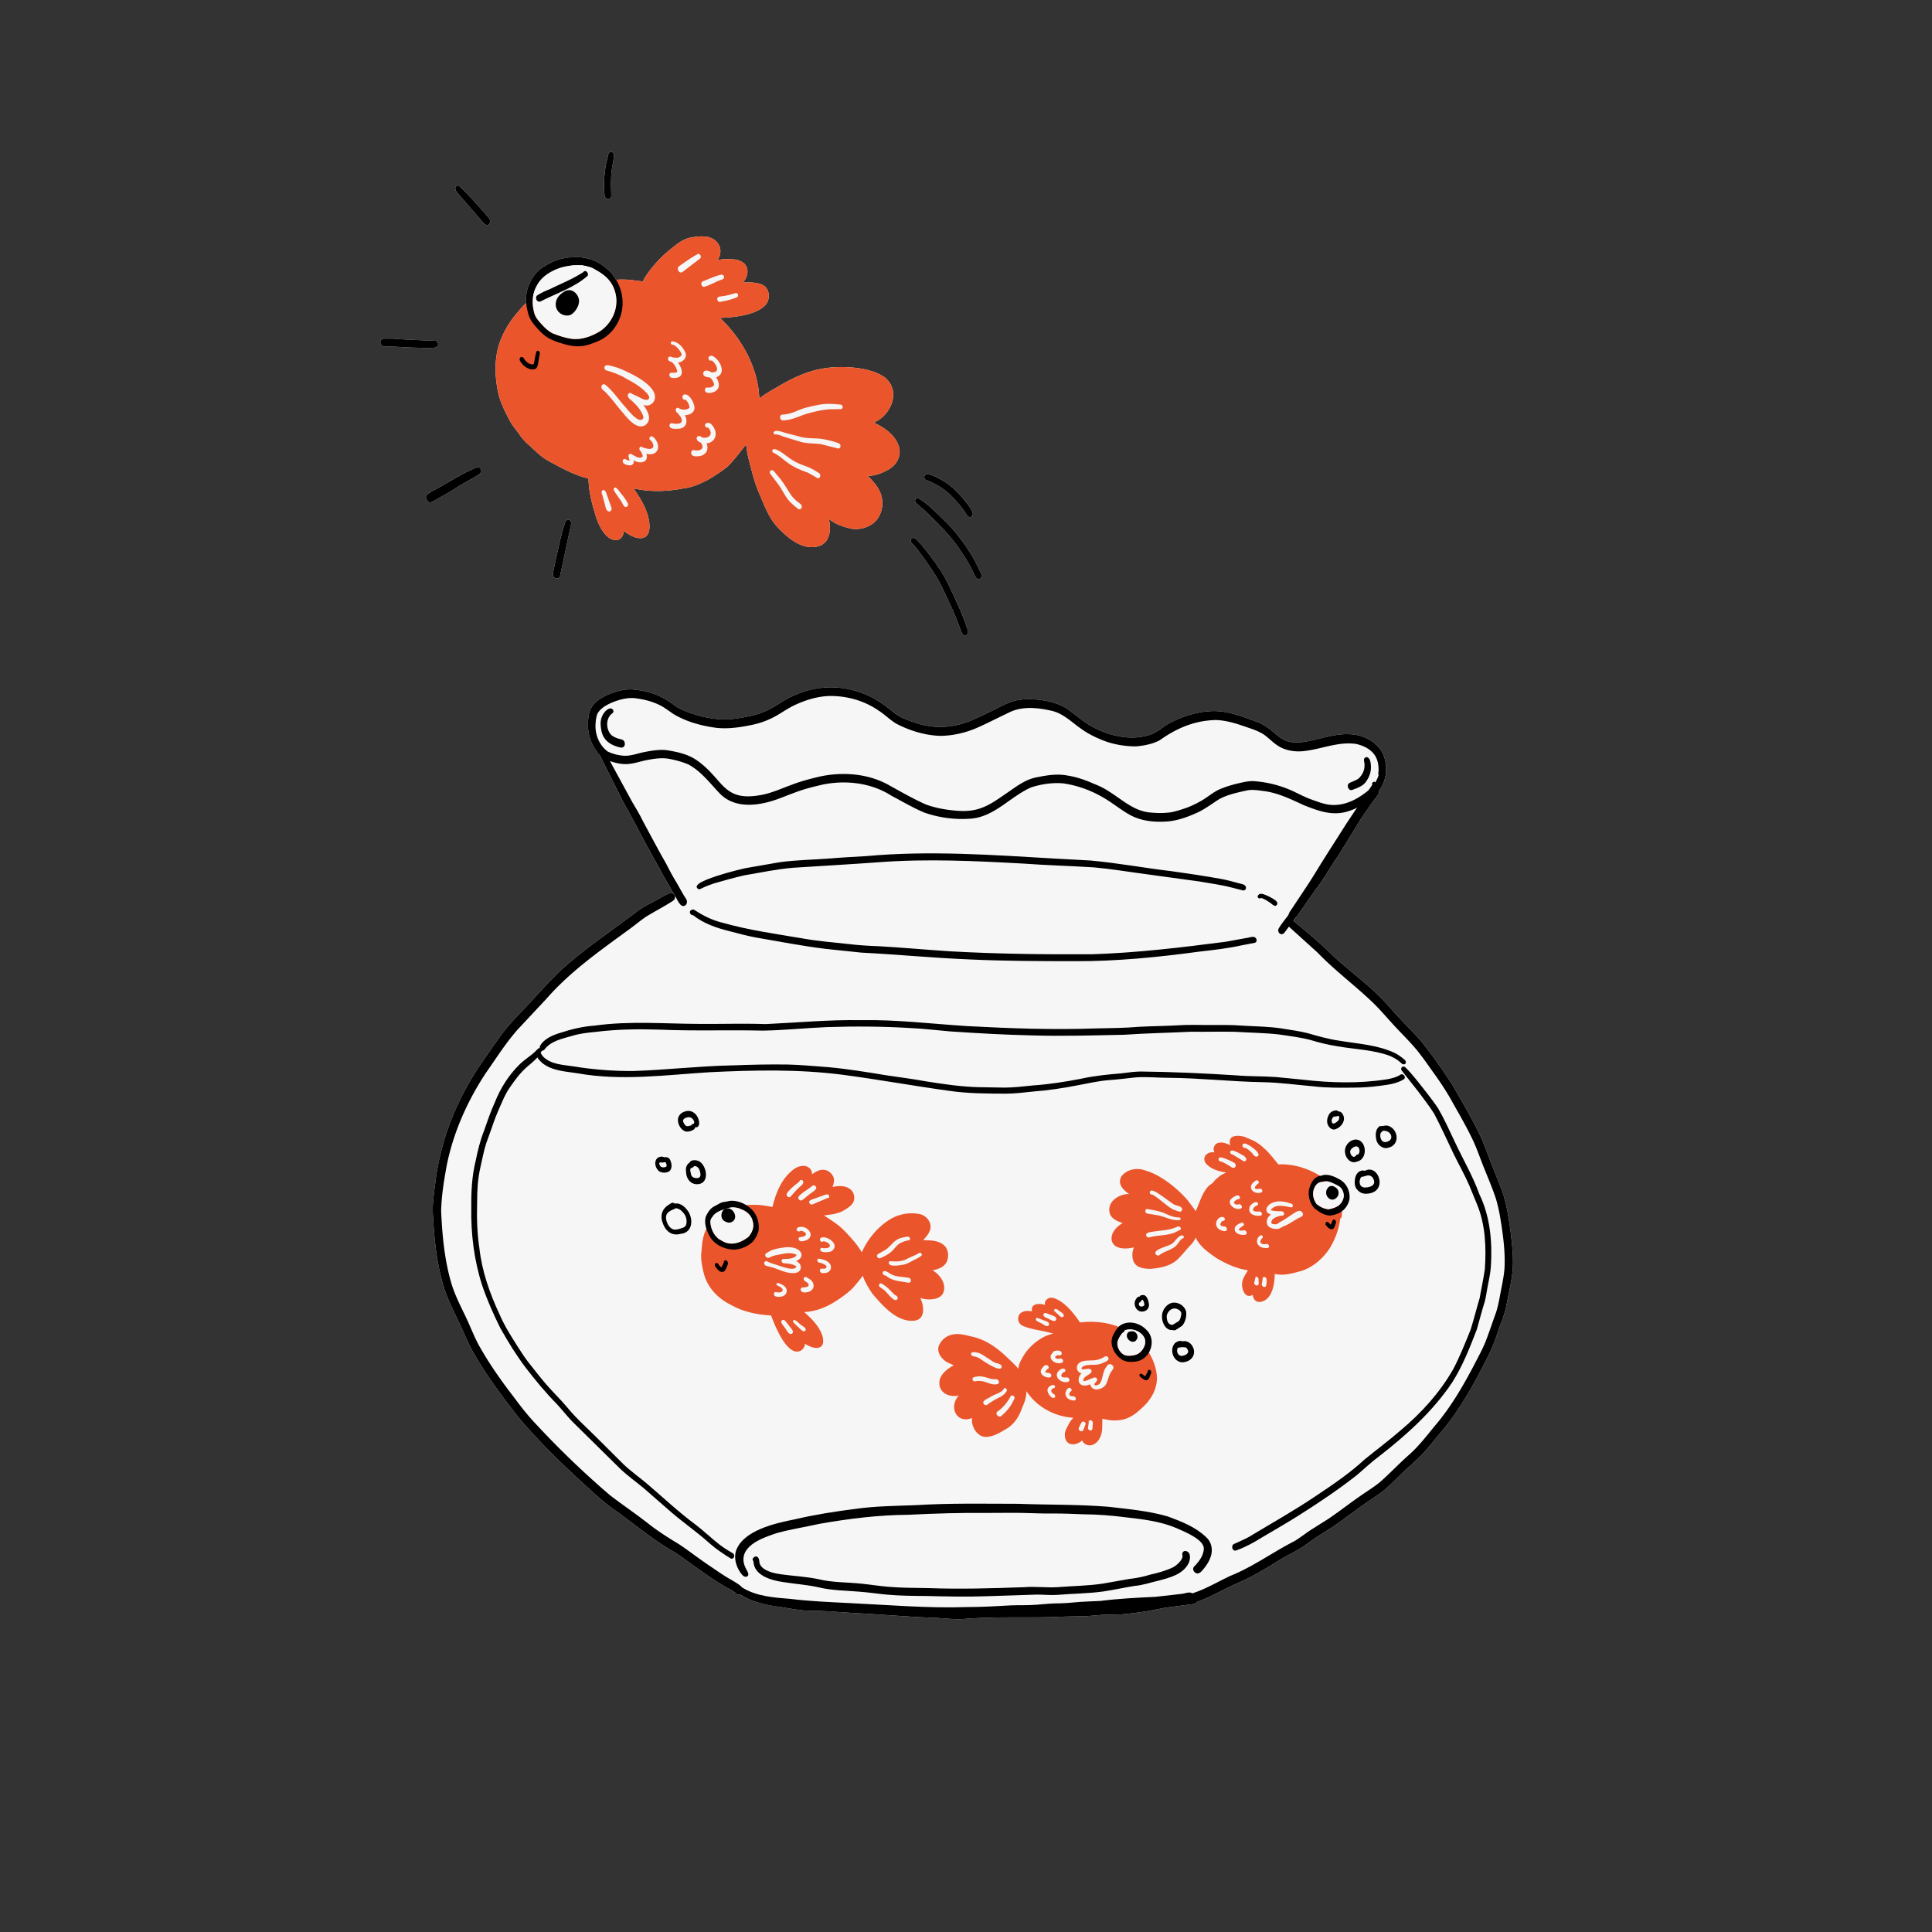 <?xml version="1.0" encoding="UTF-8"?>
<svg xmlns="http://www.w3.org/2000/svg" width="2000" height="2000">
  <rect width="100%" height="100%" fill="#333333" stroke="none"/>
  <path fill="#f6f6f6" d="M1001.192 521.317c-5.65-7.54-12.19-14.47-19.7-20.17-3.51-2.76-20.99-13.59-24.2-8.99-1 1.38-.49 3.54.86 4.5 5.78 2.11 11.3 4.88 16.39 8.28 5.09 3.4 9.77 7.43 13.86 12.08 3.34 3.68 6.54 7.48 9.46 11.5 2.07 2.43 3.79 8.66 7.94 6.22 4.05-3.32-2.7-10.21-4.61-13.42Zm14.58 72.89c-2.81-5.73-5.34-11.6-8.54-17.12-8.42-14.13-18.24-27.41-30.16-38.8-7.87-7.62-15.56-15.72-24.84-21.64-3.12-2.15-6.5.49-4.25 3.87l2.43 2.05c7.78 6.2 14.65 13.42 21.57 20.54 9.73 9.69 18.42 20.13 25.47 31.58 3.46 5.08 6.56 10.37 9.15 15.96 1.85 2.86 3.34 10.27 7.88 8.52 1.74-.9 2.09-3.31 1.29-4.96Zm-65.83-34.43c-1.27-1.22-2.77-2.78-4.62-2.89-3.6.13-2.93 5.47-.23 6.45 7.43 8.25 13.49 17.63 19.78 26.76 7.05 10.01 12.03 21.21 17.15 32.28 3.25 6.75 6.39 13.56 8.99 20.58l4.46 11.92c.63 1.84 2.5 3.48 4.48 2.82 2.01-.64 2.62-3.04 2.05-4.88-1.57-5.06-3.53-9.98-5.21-14.35-2.73-7.21-5.91-14.23-9.21-21.19-3.19-6.72-6.26-13.51-9.82-20.04-5.63-9.9-12.46-18.75-19.37-27.68-2.67-3.39-5.35-6.78-8.45-9.78Zm-316.6-384.37c.54-5.14 2.38-10.23 2.12-15.41-.27-1.83-2.29-3.56-4.14-2.6-1.97 1.26-1.76 4.01-2.47 6.01-1.14 4.74-2.15 9.52-2.73 14.35-.96 8.24-1.11 16.61-.25 24.87.25 2.68 3.82 4.86 5.91 2.62.77-.81 1.01-1.86 1.01-2.95l-.36-12.21c.06-4.91.31-9.8.91-14.68Zm-57.91 403.43-3.03 14.53c-.74 3.03 2.35 6.88 5.52 5.31 1.02-.53 1.6-1.54 1.86-2.63l11.09-51.88c.38-1.4.74-2.86.02-4.24-1.1-2.41-4.19-2.66-5.29-.1-.54.39-.81 1.05-.78 1.74-4.24 12.11-6.51 24.8-9.39 37.27Zm355.65-114.3c-2.7-13.14-15.1-21.83-26.64-27.05 17.95-7.48 28.65-32.32 11.73-46.56-15.63-11.81-48.72-12.86-67.47-8.81-16.07 3.23-30.83 10.62-44.78 18.98-6.15 3.46-12.31 6.98-17.78 11.42l-.97-10.01c-4.1-28.26-19.34-53.94-39.9-73.47l3.58-.09c13.33-.76 35.05-3.25 44.11-13.86 4.54-5.92 3.84-15.71-2.83-19.76-6.36-3.46-14.09-2.88-21.12-2.94 6.15-6.51 7.21-17.41-1.89-21.78-2.72-1.56-5.87-2.04-8.95-2.19-5.22-.26-10.57-.51-15.62 1.08 3.85-5.09 4.5-12.45.48-17.63-6.12-8.87-18.47-7.63-27.8-5.97-6.07 1.17-11.37 4.33-16.13 8.17-12.68 9.45-23.91 20.99-32.27 34.45-.64.82-.87 1.9-.74 2.95l-6.39-.82c-3.65-.37-6.85-1.06-10.47-1.13-2.87-.03-5.78-.31-8.66-.03l-2.76.25-.37-.61c-1.16-1.87-2.61-3.58-3.58-5.55-1.6-2.01-3.66-3.61-5.61-5.26-7.46-7.1-17.33-10.97-27.51-11.98-4.55-.04-9.13-.07-13.67.39-8.03 1.28-16.09 4.1-22.85 8.66-9.03 4.58-14.86 13.71-17.98 23.09-1.55 4.93-1.92 10.07-1.5 15.17a79.637 79.637 0 0 0-8.25 8.96c-8.72 9.53-15.37 21.07-19.64 33.23-5.21 16.31-4.65 33.95-1.17 50.57 2.2 10.12 6.96 19.34 11.69 28.46 2.7 5.28 6.7 9.7 10.06 14.55 2.93 4.21 6.46 8.33 10.42 11.55 6.07 5.54 11.86 11.5 19.01 15.67 13.6 7.4 27.26 15.06 42.4 18.83.12 11.65 2.73 23.02 6.11 34.1 2.16 8.07 5.2 16.2 10.45 22.78 6.54 8.55 18.59 10.37 20.04-2.77 13.43 10.84 29.26 12.03 26.08-9.95-2.03-12.62-8.93-23.81-16.18-34.11 17.06 4 34.88 3.37 51.99.03 8.81-1.06 16.89-4.65 24.73-8.64 7.01-4.09 13.9-8.56 20.29-13.58 7.3-7.04 13.22-15.42 19.65-23.27.89 9.94 3.67 19.58 6.29 29.17 2.13 8.48 4.97 16.74 8.6 24.7 4.88 11.78 9.62 23.91 18.83 33.07 10.73 11.29 26.72 24.03 43.11 17.79 10.48-4.6 11.13-17.86 8.76-27.59 5.79 4.69 12.71 7.48 19.9 9.25 8.42 2.69 17.77.88 25.03-4.04 8.58-5.94 11.96-17.52 9.86-27.48-1.93-8.94-8.18-16.18-14.64-22.34 7.43.15 14.59-2.63 20.99-6.19 7.97-4.09 13.43-12.78 11.93-21.86Zm-424.77-232.57c1.54-1.61 1.33-4.35-.04-5.99l-6.56-7.79c-7.27-8.18-14.62-16.34-22.49-23.96-.76-.73-1.49-1.52-2.48-1.92-1.74-.7-3.32.84-3.43 2.52-.11 2.37 1.7 4.14 3.06 5.87l24.82 28.59c1.67 2.16 4.4 5.34 7.12 2.68Zm-55.34 989.67c-1.37 11.35-3.37 22.72-2.92 34.19 1.37 25.54 3.71 51.36 11.2 75.92 4.21 14.13 11.82 28.22 17.84 41.23 4.43 9.96 8.74 19.98 14.23 29.4 13.17 22.68 28.93 43.71 45.03 64.36 9.54 11.68 20.03 22.54 30.42 33.46 13.34 13.43 27.09 26.48 41.12 39.19 8.29 7.65 16.65 15.24 25.77 21.92 21.79 15.19 41.91 32.71 65.1 45.83 18.47 12.43 35.87 26.58 55.42 37.35 2.96 1.52 5.86 3.18 8.28 5.5.75.66 1.83.99 2.83.88l.95-.25c5.54 3.6 12.36 6.57 16.07 7.58 5.67 1.79 11.46 3 17.3 3.91l7.29 1.22c9.78 1.66 19.57 3.6 29.5 4.03l17.43.23 27.73 2.08c29.52 1.39 58.94 4.26 88.48 5.18 9.63.66 19.26 1.85 28.92 1.01 30.19-2.41 60.27-1.09 90.45-1.84 9.67-.53 19.37-.67 29.06-.81 7.28-.1 14.52-.82 21.76-1.49 7.11-.47 14.25-.13 21.36-.6 14.66-1.26 29.21-3.54 43.58-6.66l31.24-4.1c1.24-.4 1.98-1.1 2.34-1.93 14.07-4.93 26.95-12.69 40.53-18.78 16.32-6.8 31.47-16.12 46.48-25.39 6.11-3.78 12.66-6.78 18.83-10.43 6.04-3.67 11.6-8.08 17.44-12.05l17.79-11.27c11.86-8.19 23.25-17.08 35.13-25.25 5.89-4.04 11.89-7.9 17.51-12.33 5.65-4.51 10.66-9.76 15.85-14.78 7.41-7.39 15.48-14.1 22.85-21.53 7.4-7.63 13.83-16.1 20.63-24.24 9.62-11.12 17.86-23.29 25.45-35.86 7.57-12.14 14.14-24.85 20.67-37.56 5.03-9.46 9.16-19.35 12.47-29.54 2.69-8.25 6.26-16.2 8.31-24.64l3.27-16.24c1.4-6.94 2.88-13.87 3.67-20.91 1.5-14.13-.2-28.37-1.86-42.41-1.89-14.34-4.08-28.77-8.85-42.48l-8.02-20.51c-5.44-12.92-9.66-26.35-15.73-39-8.34-16.99-18.03-33.29-27.41-49.72-10.14-15.65-20.85-31.03-32.57-45.54-9.31-10.89-19.84-20.67-29.28-31.46-4.78-5.43-9.59-10.82-14.78-15.87-14.38-14.18-30.74-26.14-45.63-39.74-13.42-13.38-27.93-25.65-42.62-37.59l4.36-6.05c2.93-3.5 5.35-7.49 7.99-11.19l10.51-14.96c7.13-9.05 12.9-19 19.05-28.71 8.73-12.39 16.12-25.61 24.12-38.46 4.56-7.38 9.4-14.55 14.45-21.6l7.05-9.41c.95-1.15 1.37-2.78 1.15-4.27 7.75-10.37 9.51-24.78 4.69-36.81-5.75-13.82-21.16-21.69-35.67-21.77-14.8-.68-29.11 4.79-43.47 7.36-29.99 5.67-28.7-10.38-50.86-19.78-14.96-5.34-30.29-11.79-46.44-11.56-14.93.4-29.46 4.61-42.74 11.34-7.29 3.18-12.88 9.2-20.18 12.31-18.82 7.22-39.91 3.31-57.66-5.17-10.78-4.94-19.69-12.88-29.14-19.86-13.03-9.92-41.83-13.7-57.34-8.75-6.3 1.92-12.16 4.93-17.95 8.01-9.21 4.41-18.37 8.96-27.77 12.93-25.2 9.17-45.21 6.63-69.41-4.03-5.06-2.25-9.17-5.99-13.44-9.42-6.17-4.79-12.73-9.1-19.72-12.6-25.28-12.02-52.92-12.49-78.45-.9-9.58 3.97-17.74 10.52-27.05 15-9.96 5-21.02 7.07-31.96 8.73-14.37 2.42-29.01.33-42.88-3.77-7.33-2.43-14.74-4.93-21.22-9.22-9.06-7.04-19.33-12.48-30.62-14.9-8.26-1.84-16.93-3.14-25.28-1.12-9.36 2.31-18.84 5.6-26.1 12.16-7.72 6.45-8.53 17.27-8.17 26.67.58 8.97 3.93 18.29 9.81 25.29l.05.26c.26.92 1.01 1.7 1.9 1.87l17.1 34.12c4.34 8.83 8.61 17.7 13.75 26.12 8.8 15.8 16.68 32.11 25.69 47.81 6.66 12.29 13.47 24.48 20.56 36.53l-.75-.65c-1.09-.72-2.48-.67-3.67-.23-4.83 1.94-9.22 4.82-13.78 7.28-7.62 3.99-15.37 7.85-22.08 13.31-22.32 16.93-45.63 32.59-67.01 50.73-17.86 14.8-32.65 32.77-48.66 49.45-7.67 8.01-15.35 16.02-21.98 24.94-6.65 8.92-12.82 18.2-19.26 27.28-21.42 30.63-37.58 65.34-45.52 101.93-1.61 7.29-2.95 14.68-3.91 22.09Zm-3.96-701.93c9.33-5.4 18.92-10.33 27.85-16.4 6.47-4.02 13.34-7.37 19.36-11.17 2.57-1.33 5.41-3.71 3.42-6.8 0 0 .01 0 .02-.01-2.58-3.83-7.19.02-10.26 1.23-10.76 4.78-20.63 11.16-30.81 16.98-5.05 2.73-9.7 4.96-14.02 7.91-3.88 2.79-.17 10.51 4.44 8.26Zm-52.23-162.38c.64.78 1.7 1.5 2.76 1.47l10.89.07c13.16.82 26.35 1.49 39.55 1.18 2-.1 4.64-.18 5.35-2.45.72-1.77-.4-4.14-2.16-4.78-14.85-.59-29.86-1.05-44.73-2.26h-9.35c-.9.02-1.71.29-2.34.95-1.48 1.57-1.29 4.2.03 5.82Z"></path>
  <path fill="#ea552b" d="M515.682 406.407c2.2 10.12 6.96 19.34 11.69 28.46 2.7 5.28 6.7 9.7 10.06 14.55 2.93 4.21 6.46 8.33 10.42 11.55 6.07 5.54 11.86 11.5 19.01 15.67 13.6 7.4 27.26 15.06 42.4 18.83.12 11.65 2.73 23.02 6.11 34.1 2.16 8.07 5.2 16.2 10.45 22.78 6.54 8.55 18.59 10.37 20.04-2.77 13.43 10.84 29.26 12.03 26.08-9.95-2.03-12.62-8.93-23.81-16.18-34.11 17.06 4 34.88 3.37 51.99.03 8.81-1.06 16.89-4.65 24.73-8.64 7.01-4.09 13.9-8.56 20.29-13.58 7.3-7.04 13.22-15.42 19.65-23.27.89 9.94 3.67 19.58 6.29 29.17 2.13 8.48 4.97 16.74 8.6 24.7 4.88 11.78 9.62 23.91 18.83 33.07 10.73 11.29 26.72 24.03 43.11 17.79 10.48-4.6 11.13-17.86 8.76-27.59 5.79 4.69 12.71 7.48 19.9 9.25 8.42 2.69 17.77.88 25.03-4.04 8.58-5.94 11.96-17.52 9.86-27.48-1.93-8.94-8.18-16.18-14.64-22.34 7.43.15 14.59-2.63 20.99-6.19 7.97-4.09 13.43-12.78 11.93-21.86-2.7-13.14-15.1-21.83-26.64-27.05 17.95-7.48 28.65-32.32 11.73-46.56-15.63-11.81-48.72-12.86-67.47-8.81-16.07 3.23-30.83 10.62-44.78 18.98-6.15 3.46-12.31 6.98-17.78 11.42l-.97-10.01c-4.1-28.26-19.34-53.94-39.9-73.47l3.58-.09c13.33-.76 35.05-3.25 44.11-13.86 4.54-5.92 3.84-15.71-2.83-19.76-6.36-3.46-14.09-2.88-21.12-2.94 6.15-6.51 7.21-17.41-1.89-21.78-2.72-1.56-5.87-2.04-8.95-2.19-5.22-.26-10.57-.51-15.62 1.08 3.85-5.09 4.5-12.45.48-17.63-6.12-8.87-18.47-7.63-27.8-5.97-6.07 1.17-11.37 4.33-16.13 8.17-12.68 9.45-23.91 20.99-32.27 34.45-.64.82-.87 1.9-.74 2.95l-6.39-.82c-3.65-.37-6.85-1.06-10.47-1.13-2.87-.03-5.78-.31-8.66-.03l-16.31-.28c-7.46.12-14.93.57-22.37 1.35l-15.61 2.09-6.85 1.84c-8.27 2.35-16.39 5.32-23.35 10.45l-11.34 8.71a79.637 79.637 0 0 0-8.25 8.96c-8.72 9.53-15.37 21.07-19.64 33.23-5.21 16.31-4.65 33.95-1.17 50.57Zm653.25 829.691c-10.04-.348-22.66 7.456-20.358 18.776 1.143 6.604 7.98 9.365 13.627 11.27-6.841 3.677-14.378 12.292-10.463 20.398 3.965 7.194 15.113 6.423 22.02 4.781-1.83 4.655-2.156 10.166-.171 14.846 3.018 6.645 11.642 7.39 18.08 7.32 10.278-1.003 21.658-3.194 28.787-11.295 3.924-3.748 7.118-8.146 10.882-12.045 2.383-2.353 4.514-4.952 5.95-7.995l.549-1.018c3.748 9.17 15.002 16.887 22.242 21.718 9.859 5.708 20.378 10.594 31.793 12.096-2.348 4.307-5.557 8.332-6.035 13.375-.64 6.101 3.169 16.851 10.887 12.005.902 5.436 3.849 8.534 9.567 7.053 10.972-2.942 13.254-18.927 13.325-28.62 9.466 2.247 19.068-.811 28.186-3.259 12.222-4.252 22.559-13.411 29.35-24.327 5.315-9.139 8.982-19.194 10.227-29.662l.433-.247c2.952-1.814.418-15.914-.564-19.138-7.063-23.698-40.745-38.413-63.854-36.675-7.562-9.401-15.214-19.31-26.232-24.861l-9.048-3.839c-4.212-1.043-9.557-1.793-13.315.811-2.05 2.03-2.202 5.39-1.093 7.95-3.955-1.763-8.594-3.693-12.932-2.297-4.025 1.28-5.516 6.166-3.582 9.753-7.184-1.305-13.728 4.851-8.715 11.526 5.259 5.924 13.31 8.222 20.957 9.219l-5.088 2.594c-2.62 1.778-4.282 3.38-6.554 5.29l-2.393 2.987-3.632 2.594c-7.2 7.008-9.607 17.123-13.703 25.965l-.257.605-7.784-10.529c-10.68-12.685-28.408-27.149-44.53-31.562-8.311-3.239-18.78-1.254-24.457 5.864-4.747 8.109 1.53 14.164 7.898 18.573Zm-196.826 156.558c-3.058 7.013 2.75 14.579 8.816 17.763l6.363 2.922c-5.88 3.295-12.025 7.723-14.343 14.322-3.068 12.922 8.116 19.33 19.657 17.017-10.912 11.557-2.403 29.778 13.683 23.219-1.27 9.672 6.458 21.577 17.189 19.32 7.088-1.038 13.259-5.103 19.31-8.685 7.48-4.725 12.348-12.529 15.143-20.771 2.12-4.71 4.045-9.567 4.469-14.761l.277-2.781c10.504 16.302 29.32 26.312 48.534 27.466-3.26 3.038-5.15 7.088-7.138 10.997-1.048 2.01-1.723 4.06-1.718 6.348-.232 11.743 10.458 12.534 17.929 6.106 1.4 3.753 5.819 5.728 9.632 4.912 7.884-2.116 11.083-11.048 11.103-18.413l.16-8.997c5.809 1.516 11.84 2.312 17.835 1.431 8.937-.791 16.383-6.111 22.66-12.166 9.814-8.388 16.937-20.695 15.904-33.859-.801-8.7-4.035-17.154-8.665-24.539-1.391-4.74-8.343-11.99-10.242-13.536-17.078-14.69-38.524-19.552-60.604-16.972-5.89-8.373-12.131-16.705-20.897-22.282-2.826-1.652-6.005-3.325-9.35-3.36-3.582.206-7.093 3.819-5.985 7.506-5.506-1.919-15.542-1.743-13.32 6.625-3.622-.564-7.612-.851-10.882 1.108-5.325 3.103-4.56 11.542 1.083 13.884 8.17 3.536 17.194 4.443 25.788 6.569l5.728 1.4-2.972.892c-12.191 3.708-23.728 14.035-29.481 25.3-1.88 3.17-3.29 6.609-3.511 10.297-3.14-3.602-6.554-6.957-10.065-10.2-10.584-10.399-22.735-19.7-37.506-22.943-7.29-1.683-14.846-4.176-22.272-1.839-5.47 1.38-10.06 5.576-12.312 10.7Zm-246.26-94.156c-.252 7.244 1.36 14.453 3.199 21.42 4.338 14.322 15.028 24.841 28.302 31.219 12.413 7.098 26.806 9.743 40.917 10.655 3.597 9.98 14.609 37.31 26.685 37.355 4.564.196 8.136-3.703 8.443-8.096 10.479 7.012 22.635 6.499 17.607-9.244-3.607-9.632-11.013-16.881-18.504-23.617 13.46-.453 25.939-6.338 36.81-13.945 5.573-3.919 11.185-7.955 15.553-13.244 2.816-3.451 5.874-6.756 8.317-10.489 1.773 6.292 8.242 16.534 10.307 19.164 10.735 12.599 26.18 30.302 44.388 27.244 10.458-2.252 8.423-16.005 4.796-23.28 6.7 2.475 19.748 2.475 23.52-4.714 4.298-9.285-2.936-19.375-10.886-23.96 6.14-1.018 13.194-3.657 15.29-10.106 1.572-4.69 1.098-10.282-1.94-14.297-5.334-6.494-15.243-6.7-23.022-6.72 3.285-3.788 7.139-7.738 7.637-12.972.66-6.337-4.438-12.176-10.322-13.864-9.88-2.196-20.544-.72-29.471 4.05-13.88 7.743-24.917 20.851-31.345 35.355-2.292-3.985-5.315-7.98-6.403-9.426-4.272-5.068-8.64-10.091-13.431-14.68-5.768-5.532-12.695-9.612-19.26-14.101 7.029-.962 14.343-1.511 20.57-5.244 3.808-2.333 8.2-4.947 10.06-9.184 1.597-4.373.297-9.582-3.325-12.559-5.19-4.272-12.388-3.758-18.574-2.504 1.406-3.269 2.267-7.199.872-10.604-1.713-3.536-5.123-6.584-9.118-7.058-4.806-.705-9.25 1.874-12.977 4.625.594-5.819-5.244-9.627-10.584-8.625-4.61.408-8.54 3.254-11.803 6.338-10.181 9.31-15.3 22.841-18.448 36l-1.728-.292c-5.18-.82-10.327-1.819-15.587-1.884-14.161-.277-29.17 2.836-40.604 11.557-9.204 6.922-13.748 17.97-14.947 29.169l-.994 10.558Z"></path>
  <path d="M616.902 726.837c7.26-6.56 16.74-9.85 26.1-12.16 8.35-2.02 17.02-.72 25.28 1.12 11.29 2.42 21.56 7.86 30.62 14.9 6.48 4.29 13.89 6.79 21.22 9.22 13.87 4.1 28.51 6.19 42.88 3.77 10.94-1.66 22-3.73 31.96-8.73 9.31-4.48 17.47-11.03 27.05-15 25.53-11.59 53.17-11.12 78.45.9 6.99 3.5 13.55 7.81 19.72 12.6 4.27 3.43 8.38 7.17 13.44 9.42 24.2 10.66 44.21 13.2 69.41 4.03 9.4-3.97 18.56-8.52 27.77-12.93 5.79-3.08 11.65-6.09 17.95-8.01 15.51-4.95 44.31-1.17 57.34 8.75 9.45 6.98 18.36 14.92 29.14 19.86 17.75 8.48 38.84 12.39 57.66 5.17 7.3-3.11 12.89-9.13 20.18-12.31 13.28-6.73 27.81-10.94 42.74-11.34 16.15-.23 31.48 6.22 46.44 11.56 22.16 9.4 20.87 25.45 50.86 19.78 14.36-2.57 28.67-8.04 43.47-7.36 14.51.08 29.92 7.95 35.67 21.77 4.82 12.03 3.06 26.44-4.69 36.81l-2.07 2.53c-5.78 5.99-12.64 11.04-20.14 14.72a66.822 66.822 0 0 1-9.47 3.84c-16.4 5.33-31-.25-46.15-6.22-13.48-6.22-27.09-12.98-42.03-14.69-5.33-.76-11.96-1.81-17.66-.42-9.59 2.11-19.44 4.21-28.13 8.97-7.15 4.61-13.97 9.77-21.67 13.47-10.67 4.9-22.11 9.14-33.94 9.65-12 .64-24.31-.67-35.15-6.15-9.87-5.21-17.97-12.14-27.65-17.9-13.04-7.88-27.74-13.36-42.84-15.51-11.12-.98-22.81.74-33.39 4.22-21.53 9.5-38.07 30.76-62.83 32.33-16.15 1.21-32.71-1.07-47.97-6.47-11.58-4.94-22.46-11.39-33.6-17.25-20.62-13.32-46.66-16.41-70.49-11.73-9.8 2.2-19.6 4.65-29 8.22-9.51 3.36-18.67 7.66-28.48 10.09-17.28 4.5-36.83 4.66-50.01-9.16-10.03-10.56-19.12-22.73-32.15-29.79-6.88-2.92-14.2-4.84-21.56-6.11-8.2-1.02-16.24.42-24.3 2.11-5.52 1.29-10.97 3.09-16.66 3.48-6.34.56-12.6-.94-18.6-2.94l-3.25-1.13c-2.83-1.48-5.38-3.39-7.62-5.63l-2.21-2.39c-5.88-7-9.23-16.32-9.81-25.29-.36-9.4.45-20.22 8.17-26.67Zm12.26 51.19c5.83 2.71 12.35 4.35 18.81 4.34 6.06-.17 11.8-2.27 17.67-3.55 7.9-1.6 16.02-3.09 24.1-2.29 11.12 1.71 22.73 4.17 32.03 10.83 27.61 19.38 26.22 43.3 66.78 35.49 10.64-2.04 20.47-6.62 30.59-10.29 9.36-3.65 19.08-6.22 28.84-8.53 24.39-5.39 51.58-3.36 73.4 9.42 12.15 6.7 24.27 13.63 36.94 19.29 10.32 3.8 21.29 5.68 32.23 6.53 25.24 2.17 36.16-7.86 55.71-21.06 8.31-5.87 16.93-11.76 27.13-13.58 10.18-2.09 20.84-3.78 31.17-1.87 9.79 1.47 19.14 4.74 28.15 8.77 5.46 2.05 10.65 4.73 15.53 7.93 13.12 8.19 24.89 19.44 40.85 21.49 8.17.84 16.52 1.08 24.64-.34 5.51-1.32 10.94-3.05 16.25-5.01 4.81-1.92 9.42-4.2 13.9-6.8 5.99-3.47 11.27-8.14 17.49-11.19 6.68-3.01 13.74-5.11 20.87-6.78 5.76-1.31 11.63-2.75 17.59-2.03 13.7 1.18 27.05 4.73 39.49 10.6 6.46 3.04 12.74 6.45 19.53 8.71 7.59 2.71 15.31 5.72 23.53 5.17 12.67-.42 24.15-6.96 33.79-14.76l1.73-1.47c2.22-2.03 4.17-4.46 5.78-7.09a35.33 35.33 0 0 0 3.46-7.41c-.69-1.71-.05-3.5-.03-5.26.01-3.87-.42-7.8-1.84-11.42-3.34-9.04-13.07-14.1-22.1-15.84-17.68-2.35-34.47 5.11-51.77 7.29-8.55 1.25-17.57.31-25.38-3.53-6.61-3.27-11.49-8.9-17.38-13.19-5.16-3.44-11.04-5.47-16.87-7.45-10.94-3.81-22.17-7.63-33.87-7.77-21.95.71-40.04 8.59-57.67 21.11-7.4 3.81-15.83 5.39-24.07 6.16-12.07.01-24.28-2.08-35.48-6.66-7.35-3.01-14.53-6.56-21-11.21-9.79-6.67-18.31-15.72-30.11-18.75-13.9-3.26-29.34-5.18-42.83.53-12.34 5.79-24.43 12.14-36.94 17.58-11.6 4.75-24.19 7.58-36.74 7.61-15.78-.55-31.49-5.41-45.42-12.71-6.42-3.88-11.67-9.35-18.01-13.37-15.18-10.59-33.8-15.64-52.24-15.15-12.18.61-24.48 4.49-35.47 9.75-8.89 4.34-16.71 10.58-25.85 14.47-5.73 2.6-11.79 4.44-17.95 5.72-11.97 2.48-24.3 4.33-36.53 2.99-15.34-2.01-30.74-6.17-44.12-14.12-5.15-3.34-9.89-7.3-15.52-9.86-6.97-3.26-14.4-5.3-22.02-6.33-8.93-1.62-17.79.72-26.08 3.99-5.87 2.55-12.16 5.88-15.36 11.66-1.53 3.79-1.95 8.54-2.05 12.67-.08 10.19 4.44 20.47 12.72 26.57Z"></path>
  <path d="M1399.623 817.81c5.705-2.184 12.054-4.11 15.239-9.793 3.01-4.358 4.58-9.58 4.313-14.882-.198-3.064-.34-7.003-3.093-8.917-1.803-1.158-4.011.24-4.131 2.282.017 1.958.846 3.914.606 5.938.122 5.112-2.426 9.893-6.03 13.4-2.824 2.175-6.403 3.038-9.538 4.687-3.57 1.8-1.32 8.345 2.634 7.285Zm-752.781-47.326c.126-4.642-3.101-5.052-6.746-5.863-2.606-.84-5.17-1.966-7.282-3.739-5.872-6.012-5.985-18.07 1.554-22.816l-.007-.001c.917-.912.874-2.575.062-3.541-2.227-2.67-5.86-.151-7.678 1.678-3.46 3.637-5.255 8.766-4.977 13.763.247 4.643.963 9.46 3.486 13.456 3.693 6.04 10.76 9.16 17.466 10.474 2.109.44 3.948-1.262 4.122-3.411Zm-28.3 8.313.05.26c.26.92 1.01 1.7 1.9 1.87l17.1 34.12c4.34 8.83 8.61 17.7 13.75 26.12 8.8 15.8 16.68 32.11 25.69 47.81 6.66 12.29 13.47 24.48 20.56 36.53l1.06 1.79c2.47 3.29 5.56 13.27 10.78 9.97 1.96-1.41 2.21-4.54.93-6.48-3.78-5.59-6.73-11.67-10.2-17.46-3.93-6.34-7.38-12.95-10.78-19.59-8.13-14.1-15.59-28.54-23.38-42.83-3.41-7.02-7.33-13.75-11.38-20.41l-26.01-47.76c-1.77-2.75-4.58-10.69-8.58-6.77-1.22.3-1.73 1.67-1.49 2.83Zm716.23 171.08c1.11 1.7 3.37 2.17 5.01.98l3.46-3.6c2.93-3.5 5.35-7.49 7.99-11.19l10.51-14.96c7.13-9.05 12.9-19 19.05-28.71 8.73-12.39 16.12-25.61 24.12-38.46 4.56-7.38 9.4-14.55 14.45-21.6l7.05-9.41c.95-1.15 1.37-2.78 1.15-4.27-.18-1.33-.87-2.54-2.13-3.2l.27-.94c.41-1.67-.22-4.18-1.99-4.53l-.03-.03c-1.48-2-4.11.67-3.12 2.49l-26.83 40.24c-11.51 18.27-23.37 36.29-34.52 54.78-6.69 10.66-13.86 21.01-20.74 31.54-1.36 2.42-4.05 4.97-4.41 7.75-.13 1 .05 2.04.71 3.12Z"></path>
  <path d="m1329.842 965.217 13.4-17.96c.64-2.48-.64-5.62-3.59-4.33.01-.02.02-.03.02-.04l-1.31.97c-1.98-.31-3.27 1.37-4.3 2.9l-.4.6c-3.36 4.53-7.01 8.88-9.92 13.72-2.12 4.35 2.9 8.52 6.1 4.14Zm-881.79 290.61c1.37 25.54 3.71 51.36 11.2 75.92 4.21 14.13 11.82 28.22 17.84 41.23 4.43 9.96 8.74 19.98 14.23 29.4 13.17 22.68 28.93 43.71 45.03 64.36 9.54 11.68 20.03 22.54 30.42 33.46 13.34 13.43 27.09 26.48 41.12 39.19 8.29 7.65 16.65 15.24 25.77 21.92 21.79 15.19 41.91 32.71 65.1 45.83 18.47 12.43 35.87 26.58 55.42 37.35 2.96 1.52 5.86 3.18 8.28 5.5.75.66 1.83.99 2.83.88l.95-.25a4 4 0 0 0 1.85-1.6c.05-.05.08-.11.11-.16.84-1.45.89-3.32.24-4.87l-1.42-1.93c-3.81-3.21-8.22-5.55-12.51-8.04-6.22-3.71-12.2-7.8-18.16-11.91-11.27-7.37-21.84-15.76-33.01-23.26-10.4-6.32-20.73-12.75-30.38-20.17-13.47-10.7-27.76-20.28-41.4-30.74-27.17-23.2-53.02-48.08-77.28-74.31-8.23-8.65-15.51-18.06-22.59-27.65-13.1-16.96-25.48-34.56-35.92-53.29-4.43-8.09-7.83-16.76-11.6-25.13-5.94-13-12.97-25.57-17-39.35-7.06-24.16-9.4-49.42-10.5-74.48.33-16.27 3.05-32.48 6.01-48.45 6.95-33.67 21.29-65.67 40.14-94.34 10.72-15.22 20.66-31.11 33.01-45.1l30.33-32.45c24.41-27.84 54.82-49.15 84.53-70.86 6.12-4.37 11.84-9.29 18.05-13.52 9.07-5.57 18.56-10.45 27.52-16.22.79-.5 1.53-1.12 1.99-1.96.62-1.15.71-2.5.31-3.68l-1.72-2.29c-1.09-.72-2.48-.67-3.67-.23-4.83 1.94-9.22 4.82-13.78 7.28-7.62 3.99-15.37 7.85-22.08 13.31-22.32 16.93-45.63 32.59-67.01 50.73-17.86 14.8-32.65 32.77-48.66 49.45-7.67 8.01-15.35 16.02-21.98 24.94-6.65 8.92-12.82 18.2-19.26 27.28-21.42 30.63-37.58 65.34-45.52 101.93-1.61 7.29-2.95 14.68-3.91 22.09-1.37 11.35-3.37 22.72-2.92 34.19Z"></path>
  <path d="m1228.482 1656.497.42 1.15c.9 1.74 2.79 3.05 4.75 2.43l5.1-1.65c14.07-4.93 26.95-12.69 40.53-18.78 16.32-6.8 31.47-16.12 46.48-25.39 6.11-3.78 12.66-6.78 18.83-10.43 6.04-3.67 11.6-8.08 17.44-12.05l17.79-11.27c11.86-8.19 23.25-17.08 35.13-25.25 5.89-4.04 11.89-7.9 17.51-12.33 5.65-4.51 10.66-9.76 15.85-14.78 7.41-7.39 15.48-14.1 22.85-21.53 7.4-7.63 13.83-16.1 20.63-24.24 9.62-11.12 17.86-23.29 25.45-35.86 7.57-12.14 14.14-24.85 20.67-37.56 5.03-9.46 9.16-19.35 12.47-29.54 2.69-8.25 6.26-16.2 8.31-24.64l3.27-16.24c1.4-6.94 2.88-13.87 3.67-20.91 1.5-14.13-.2-28.37-1.86-42.41-1.89-14.34-4.08-28.77-8.85-42.48l-8.02-20.51c-5.44-12.92-9.66-26.35-15.73-39-8.34-16.99-18.03-33.29-27.41-49.72-10.14-15.65-20.85-31.03-32.57-45.54-9.31-10.89-19.84-20.67-29.28-31.46-4.78-5.43-9.59-10.82-14.78-15.87-14.38-14.18-30.74-26.14-45.63-39.74-13.42-13.38-27.93-25.65-42.62-37.59l-.98-.8c-4-2.77-8.19 2.32-4.53 5.96l30.68 27.75c17.18 17.94 37.16 32.75 55.17 49.81 8.36 7.78 15.67 16.55 23.38 24.96 7.88 8.58 16.3 16.68 23.76 25.63 5.94 7.25 11.29 14.94 16.69 22.59 7.72 10.64 15.04 21.56 21.27 33.15 7.41 13.03 14.87 26.06 21.22 39.65 4.23 9.45 7.49 19.27 11.44 28.83 4.03 9.96 8.21 19.89 11.6 30.11 1.76 5.94 3.09 11.97 4.22 18.03 2.92 17.97 5.68 36.22 4.62 54.46-.5 6.04-1.57 12-2.74 17.95-1.88 9.15-3.15 18.45-6 27.37-3.76 10.17-7.05 20.53-11.04 30.62-3.48 8.49-7.44 15.41-11.49 23.35-11.7 22.29-24.47 44.3-40.91 63.47-8.51 10.33-16.63 21.04-26.72 29.92-10.52 9.23-20.04 19.55-30.62 28.71-5.55 4.38-11.5 8.18-17.34 12.16-11.91 8.12-23.27 17.04-35.17 25.17l-17.81 11.22c-5.92 3.83-11.42 8.29-17.45 11.96-22.44 11.34-42.88 26.53-66.31 35.93-11.24 5.23-21.97 11.55-33.55 16.07l-8.94 3.22c-1.3.43-2.19 1.42-2.65 2.62a5.774 5.774 0 0 0-.2 3.32Z"></path>
  <path d="M757.762 1641.857c.78 2.9 4.25 6.02 8.48 8.76 5.54 3.6 12.36 6.57 16.07 7.58 5.67 1.79 11.46 3 17.3 3.91 8.77 1.37 17.67 2.05 26.5 2.99 9.22 1.19 18.46 1.93 27.72 2.49l16.98.86c36.99 1.64 73.95 4.63 111.01 4.68h.16c15.76-.25 31.26-.54 46.98-1.27 14.17-1.23 28.39-1.28 42.6-1.68 14.92-1.77 29.95-1.43 44.88-3.01 14.18-.9 28.36-1.33 42.43-3.4 14.32-1.42 28.74-1.35 43.05-2.78l31.63-4.09c1.81-.3 2.94-2.16 2.79-3.92l-1.97-3.47c-2.88-2.26-7.45.1-11.11.46l-27.08 3.06c-19.02.93-38.03 1.82-56.93 4.24l-14.07.63c-9.04.26-18.01 1.62-27.05 1.85-8.29-.05-16.55.7-24.8 1.44-8.92.78-17.88.3-26.81.68-14.93.88-29.86 1.72-44.83 1.74-41.08 1.42-82.06-2.22-123.06-4.15-20.04-.99-40.07-1.83-60.02-4.25-17.19-1.41-35.73-2.57-50.56-11.97l-4.67-3.34c-.85-.54-1.64-.97-2.62-1.05-1.66-.2-3.26 1.31-3 3.01Zm15.965-10.163c1.652-1.219.796-3.401.056-4.836-1.732-3.091-3.445-6.246-3.968-9.803-2.64-18.012 21.262-25.579 34.736-30.15 14.424-3.88 29.23-6.171 43.806-9.447 30.435-5.364 61.174-9.178 92.11-9.37 26.99-1.374 54.75-2.174 81.56-1.91l27.458-.125c13.135-.01 27.409.915 40.24.735 10.575-.113 21.129.409 31.689.806 14.792.062 29.524 1.252 44.19 3.148 17.628 1.984 35.808 4.123 52.157 11.11 7.972 3.515 28.933 11.867 28.42 21.475-.211 6.628-4.485 12.393-8.756 17.155-2.445 1.615-3.094 4.489-1.034 6.694 4.4 4.496 8.118-1.26 10.83-4.635 2.823-3.532 5.049-7.55 6.364-11.884 2.095-6.79.435-14.762-5.063-19.476-11.064-10.546-25.714-16.263-39.854-21.436-19.956-5.713-40.756-7.54-61.31-9.95-31.13-2.531-62.413-1.901-93.612-3.063-35.792-.056-70.363-.772-105.863 1.401-20.88.822-41.845.922-62.574 3.894-20.962 2.669-41.814 5.915-62.388 10.755-20.09 4-54.03 11.363-61.173 33.063-1.938 7.05.053 14.84 3.954 20.882 1.638 2.485 4.556 7.236 8.025 4.967Z"></path>
  <path d="M763.952 1648.607c.95.86 2.5.69 3.16-.45l.98.86c8.95 7.61 20.15 10.97 31.52 13.09l7.29 1.22c9.78 1.66 19.57 3.6 29.5 4.03l17.43.23 27.73 2.08c29.52 1.39 58.94 4.26 88.48 5.18 9.63.66 19.26 1.85 28.92 1.01 30.19-2.41 60.27-1.09 90.45-1.84 9.67-.53 19.37-.67 29.06-.81 7.28-.1 14.52-.82 21.76-1.49 7.11-.47 14.25-.13 21.36-.6 14.66-1.26 29.21-3.54 43.58-6.66l31.24-4.1c1.24-.4 1.98-1.1 2.34-1.93.81-1.86-.39-4.36-2.41-5.45a4.36 4.36 0 0 0-3.51-.32l-31.05 3.7c-12.36 2.45-24.76 4.58-37.29 5.92-9.47 1.17-19.03.62-28.52 1.31l-14.43 1.13c-21.54.42-43.06 1.4-64.61.96-14.57.32-29.16.01-43.73.61-8.13.34-16.23 1.28-24.37 1.33-19.39-1.24-38.8-1.91-58.19-3.25-24.52-1.89-49.1-2.9-73.6-4.98-12.02-.16-24.07.57-35.99-1.3-11.58-1.8-22.9-2.73-34.22-5.37a50.117 50.117 0 0 1-11.42-4.63c-2.38-1.14-4.5-3.17-6.97-4.1l-2.13-.48c-1.38.05-1.99 1.46-2.82 2.35-.75.83-.3 2.11.46 2.75Z"></path>
  <path d="m1021.667 1652.4 51.853-1.686c7.09.001 14.178.798 21.265.286 15.67-1.315 31.434-1.373 47.037-3.47 10.936-1.64 21.757-4.019 32.672-5.798 8.704-.714 16.93-3.68 25.398-5.588 11.177-2.993 24.097-6.265 30.15-17.099 2.509-4.126 3.296-13.229-3.244-13.481-2.03.151-3.3 2.02-2.826 3.975.475 1.468.002 2.986-.637 4.328-2.005 3.528-5.244 6.463-8.74 8.464-7.53 3.679-15.603 5.873-23.747 7.691-7.105 2.24-14.33 3.676-21.728 4.494l-27.234 4.791c-15.577 2.385-31.354 2.448-47.027 3.724-11.731.679-23.468-.908-35.214.045-32.73 1.163-65.233 2.135-97.813.947-14.027-.305-28.078-.163-42.07-1.365-9.348-.758-18.613-2.284-27.94-3.244-14.84-1.567-29.924-1.069-44.503-4.625-12.437-2.674-25.98-3.289-38.378-5.018-6.437-.872-13.01-2.246-18.452-5.978-2.115-1.552-3.943-3.704-4.326-6.373-.082-2.757-.995-7.016-4.668-6.042-.758.249-1.098.932-1.718 1.365-1.094.897-.741 2.577.178 3.449.453 15.036 18.895 19.885 31.137 21.613 12.205 1.96 24.58 2.71 36.655 5.461 13.935 3.334 28.325 3.239 42.529 4.489 9.335.725 18.599 2.146 27.919 3.002 13.17 1.171 26.388 1.338 39.602 1.38 21.358.495 42.627 1.028 63.87.263Zm91.421-657.393c42.94.186 85.805-4.145 128.322-9.87 14.793-1.7 29.61-3.319 44.16-6.579l13.38-2.564c1.487-.378 2.172-1.889 1.83-3.315-1.447-4.947-7.12-1.99-10.65-1.647l-21.34 3.873c-45.868 5.936-91.901 11.471-138.17 12.924-49.12.303-98.263-.301-147.314-3.048-24.702-1.593-49.35-3.922-74.07-5.275-10.277-.384-20.545-.987-30.761-2.237-16.213-1.779-32.494-3.031-48.56-5.98-27.538-4.591-55.237-8.504-82.145-16.134-10.173-2.502-19.71-7.04-28.383-12.873-.841-.51-1.92-1.023-2.922-.71l-1.622 1.013c-1.811 1.8.223 5.077 2.609 4.796 10.989 8.739 24.445 13.312 37.914 16.619 8.885 2.389 17.779 4.725 26.826 6.439 24.205 4.216 48.38 8.867 72.77 11.864l36.519 3.819c37.12 1.885 74.13 5.512 111.264 7.038 36.746 1.738 73.562 1.822 110.343 1.847Zm176.757-75.772c.1-3.852-4.878-4.137-7.385-4.877-5.66-1.565-11.313-3.134-17.078-4.257-17.412-3.173-34.915-5.78-52.443-8.227-28.112-3.32-55.998-8.547-84.196-11.078l-34.887-1.894c-65.692-3.839-131.63-8.667-197.35-2.635-12.03.811-24.097 1.203-36.105 2.343-17.848 1.418-35.797 1.524-53.557 4.005l-35.627 6.2c-13.345 3.142-26.733 6.676-39.501 11.714-3.632 1.785-8.125 3.045-10.387 6.585-.615 1.466.902 3.396 2.413 3.385 1.174.063 2.135-.667 3.154-1.144 3.97-1.97 8.154-3.466 12.346-4.881 10.267-3.041 20.639-5.836 31.064-8.288 16.92-2.85 33.764-6.485 50.886-7.894 29.704-1.926 59.43-3.57 89.123-5.747 49.597-3.711 99.302-1.296 148.88 1.42 24.405 1.809 48.863 2.397 73.285 3.944 17.999 1.602 35.716 4.644 53.53 6.973l55.39 7.587c11.14 2.017 22.42 3.375 33.383 6.256l11.8 3.018c1.585.344 3.228-.771 3.262-2.508Zm31.948 17.576c1.989-3.244-2.468-5.441-4.72-6.887-2.87-1.662-5.855-3.162-9.018-4.181-1.416-.433-3.078-.746-4.47-.091l-1.253 1.244c-1.505 1.565 1.095 4.225 2.683 2.835-.03.023-.057.045-.042.046l-.046.024-.086.068c.792-.586 1.813.124 2.634.359 2.92 1.285 5.612 3.01 8.19 4.876 1.677 1.342 4.097 4.02 6.128 1.707ZM1041.59 1132.17c9.236-.067 18.407-1.215 27.582-2.182 15.679-1.182 31.213-3.524 46.64-6.528 10.605-1.977 21.13-4.46 31.909-5.3 9.334-.635 18.594-1.871 27.889-2.851 11.52-.857 23.055.457 34.584.438 32.334.266 64.543 3.953 96.86 4.519 17.655.279 35.17 2.814 52.746 4.318 13.659 1.615 27.449 1.488 41.176 1.331 9.105-.04 18.19-.614 27.21-1.86 8.606-1.141 17.583-2.107 25.089-6.816 1.335-.776 1.209-2.655.433-3.763-.831-1.179-2.514-1.874-3.83-1.068-3.993 2.738-9.42 4.057-13.944 4.846-28.92 4.588-58.452 3.776-87.445.398l-27.688-2.695c-13.573-1.011-27.22-.537-40.791-1.733-33.61-2.166-65.24-3.586-98.916-4.005-6.746.04-13.436 1.088-20.121 1.89-14.207 1.185-28.38 2.566-42.322 5.697-16.661 3.168-32.668 5.705-49.43 6.857-9.626.945-19.224 2.155-28.907 2.226l-26.972-.443c-18.528-.401-36.823-3.22-55.088-6.086-13.636-2.546-27.418-4.155-41.118-6.277-20.04-3.309-40.121-6.593-60.363-8.403-13.507-.949-27.001-2.322-40.544-2.665-19.606-.333-39.24.181-58.831.887-33.782.663-67.788 4.72-101.481 5.788-20.642.214-41.845-1.449-62.081-4.75-10.577-1.685-22.577-1.813-30.861-9.456-2.17-1.725-2.788-5.146-5.582-5.935-1.2-.186-2.171.408-2.47 1.597-.021 4.148 3.528 7.574 6.379 10.237 10.298 8.362 24.325 8.723 36.886 10.74 45.182 8.065 90.968 1.656 136.322-1.163 45.699-2.225 91.517-3.24 136.99 2.527 36.757 4.817 73.242 11.501 109.956 16.576 19.983 2.989 40 3.045 60.134 3.107Zm413.313-31.16c.927-1.199.353-2.887-.685-3.798-3.154-2.761-6.56-5.229-10.292-7.149-17.861-8.444-37.734-9.424-56.816-12.65-11.461-1.566-22.554-4.747-33.637-7.944-8.411-2.109-17.027-3.188-25.567-4.635-13.283-2.147-26.76-2.222-40.161-2.997-12.968-1.049-25.977-.805-38.977-.771-9.247-.001-18.494-.349-27.728.247-13.655.815-27.333.883-40.992 1.577-15.44 1.369-30.925 1.391-46.408 1.764-43.96 1.534-87.948-.044-131.848-2.407-36.835-2.288-73.57-6.893-110.55-6.172-32.906-.584-65.687 2.532-98.517 4.06-22.772-.797-45.534-.007-68.312-.186-36.185-.107-72.541-3.285-108.538 1.729-12.056.866-23.82 3.53-35.28 7.334-8.275 2.475-17.407 6.101-21.712 14.045-.976 2.503 1.984 5.791 4.37 3.869l.002.01c6.74-9.346 18.462-11.558 28.886-14.57 7.929-2.491 16.128-3.356 24.348-4.13 21.873-2.741 43.969-3.055 65.979-2.373 35.719 1.606 71.474.162 107.198 1.039 22.257-.36 44.453-2.749 66.705-3.653 28.92-.956 57.82-.749 86.695 1.018 13.57.64 27.052 2.318 40.579 3.446 28.05 1.897 56.132 3.493 84.24 4.121 31.934 1.02 63.924-.021 95.844-.65 23.01-1.604 46.07-2.006 69.107-3.138 15.18.222 30.37-.274 45.542.055 15.395 1.002 30.854 1.041 46.189 2.83 10.402 1.554 21.579 2.939 31.579 5.522 9.409 2.889 18.968 5.215 28.71 6.71 17.997 3.169 36.58 3.478 53.852 9.861 3.198 1.389 6.316 3 9.09 5.131l3.43 2.933c.995.923 2.777 1.072 3.675-.078Z"></path>
  <path d="M759.767 1612.076c.604-1.335.252-3.31-1.088-4.096-4.62-2.662-9.314-5.592-13.531-8.786-8.686-6.661-16.511-14.366-25.244-20.983-17.365-12.903-33.143-27.693-49.536-41.778-8.19-7.003-17.093-13.125-24.887-20.589l-25.84-25.733c-10.828-11.03-22.581-21.086-32.306-33.022-6.84-8.263-14.67-15.617-21.667-23.738-6.225-7.25-12.094-14.806-18.036-22.287-4.106-5.299-7.828-10.873-11.394-16.549-7.14-11.264-13.934-21.806-19.123-33.904-10.141-21.787-18.163-44.389-20.827-68.349-2.461-15.99-2.81-32.201-2.332-48.346-.041-11.885.672-23.774 3.329-35.39 1.833-8.243 3.43-16.563 5.925-24.64l6.116-17.063c2.47-7.512 5.433-14.833 8.645-22.055 2.788-6.353 5.49-12.794 9.46-18.519 5.63-8.224 11.059-15.73 18.575-22.171 5.489-4.579 11.413-9.281 14.6-15.829 1.845-.213 1.357-3.439-.505-3.058-1.941-1.266-3.744 1.087-5.017 2.338-5.311 5.492-12.114 9.174-17.461 14.609-11.041 10.889-19.5 24.344-25.24 38.71-4.474 9.765-7.882 19.946-11.43 30.075-3.89 9.87-6.39 20.194-8.494 30.569-3.976 15.891-4.718 32.213-4.57 48.524-.497 27.298 2.893 54.776 11.32 80.796 5.15 15.129 11.647 29.832 18.796 44.121 8 14.269 16.623 28.292 26.529 41.324 9.9 12.815 20.196 25.305 31.567 36.846 5.612 5.994 10.619 12.525 16.322 18.434l49.375 48.685c7.697 7.442 16.486 13.594 24.71 20.418l24.015 20.988c14.255 12.866 30.304 23.547 44.539 36.443 6.586 5.73 13.817 10.632 21.254 15.184 1.262.794 2.837.2 3.45-1.179Zm519.962-7.075c9.218-3.299 17.865-7.955 26.13-13.153 12.983-7.748 26.154-15.163 38.908-23.289 20.414-12.878 40.497-26.383 59.51-41.264 7.768-6.563 15.334-13.843 23.482-19.804 28.424-22.169 55.59-46.528 75.713-76.679 10.734-16.933 18.098-35.825 25.294-54.448 2.786-9.601 5.186-19.305 8.21-28.836 1.3-4.821 1.95-9.793 2.832-14.695 1.384-7.417 3.149-14.786 3.597-22.342 1.494-25.251-.807-51.3-11.995-74.308-6.881-19.184-17.331-36.721-25.87-55.162-5.404-11.372-10.541-22.952-16.911-33.818-4.015-6.096-8.601-11.787-12.992-17.612-6.891-8.475-13.354-17.56-21.245-25.072-2.787-1.501-5.118 1.396-3.21 3.919l16.565 20.976c5.693 7.765 11.783 15.285 16.878 23.465 7.108 13.459 13.33 27.352 19.904 41.08 5.234 10.857 11.677 22.138 16.342 32.937l8.219 20.017c8.696 21.037 9.558 44.748 7.993 67.111-1.456 10.025-3.596 19.953-5.39 29.92-3.265 10.843-5.94 21.869-9.36 32.67-5.624 13.813-11.083 27.728-18.062 40.931-13.897 24.24-33.04 45.38-54.447 63.219-12.094 10.541-24.736 19.87-37.068 29.955-15.61 14.425-33.24 26.358-50.901 38.096-22.395 15.158-46.18 28.402-69.29 42.372-4.904 2.674-10.082 4.78-15.142 7.123-1.688.806-2.242 2.932-1.662 4.62.527 1.603 2.295 2.821 3.968 2.071Zm-554.553-379.669c9.545-3.454 5.66-20.079-2.111-23.516-2.778-1.122-7.97-1.418-9.374 1.832-3.303 2.008-4.138 6.07-3.432 9.639.109 8.228 6.557 14.654 14.917 12.045Zm-4.31-5.77c-2.412.043-4.98-1.225-5.485-3.762-.248-1.955-1.422-4.385-.488-6.189 1.106-.915 3.1-.822 3.55-2.486 4.127-.391 6.129 3.842 6.526 7.343.73 3.284-.626 5.275-4.102 5.094Zm-16.296 57.728c13.138-1.185 13.56-16.702 6.544-25.018-2.863-3.701-7.776-7.45-12.68-6.294-2.155-2.3-4.895.43-6.851 1.655-6.14 3.836-8.328 10.936-5.783 17.657 2.736 8.777 9.249 14.555 18.77 12Zm-5.613-4.397c-6.403.163-11.063-10.021-9.008-15.381 1.1-2.68 3.967-4.18 6.499-5.292.924-.21 1.9-.538 2.399-1.371 3.575-.263 6.598 2.123 8.725 4.829 2.884 3.414 3.974 8.031 2.629 12.33-.606 1.711-2.23 2.643-3.872 3.174-2.397.768-4.831 1.667-7.372 1.71Zm-8.494-59.353c4.932-1.12 5.529-6.771 4.005-10.821-.968-3.814-3.248-5.317-7.128-4.745-2.517-1.461-6.456-.298-7.946 2.206-2.373 3.935-.542 9.612 2.932 12.307 2.37 1.506 5.463 1.825 8.137 1.053Zm-3.747-5.093c-1.557.057-2.974-.612-3.66-2.056-.46-.887-1.044-2.436.06-3.05 1.38-.32 2.882.723 4.126-.215.673.186 1.475-.161 2.076.347v.001c1.127 3.405 1.622 4.738-2.602 4.973Zm26.753-37.227c2.41-.604 5.739-1.543 6.248-4.359 8.552 1.756 3.1-21.723-11.658-15.897-3.793 1.375-6.655 5.127-6.262 9.249.428 5.732 5.252 12.603 11.672 11.008Zm-1.527-5.337c-2.55.016-3.995-2.61-4.707-4.739-.886-2.795 2.44-4.151 4.644-4.566 3.386-.688 6.445 2.031 6.842 5.331l-.671 1.601-.93-.012c-.806.21-1.274.806-1.453 1.508l-3.725.877Zm515.38 243.871c4.61-.99 8.724-4.964 8.77-9.854.24-6.441-5.496-13.043-12.251-11.301-2.095-1.476-5.816.321-7.576 1.809-7.027 7.839-.048 22.772 11.057 19.346Zm-3.878-6.148c-4.004.297-5.975-4.774-4.354-7.939 1.058-1.103 2.889-.645 4.222-1.123l3.829.208c1.782.727 2.732 2.679 2.91 4.51-.475 2.837-4.061 4.112-6.607 4.344Zm-6.875-26.609c2.489-1.287 4.769-2.997 7.119-4.539 3.267-3.326 5.067-10.343 4.115-14.887-1.573-5.964-8.2-10.01-14.232-8.962-6.522 1.383-11.2 8.503-10.685 15.012.172 6.349 4.204 14.135 11.542 13.235.679.401 1.419.41 2.14.14Zm-2.803-5.455c-.784-.003-2.02-.238-2.593-.616-3.005-1.688-3.397-5.659-3.395-8.778.667-3.86 4.157-7.695 8.26-7.642 2.83.217 6.486 1.966 6.888 5.062-.245 2.693-.813 5.845-2.528 7.976l-6.632 3.998Zm-30.629-13.852c4.479-.366 7.115-4.466 6.09-8.735-.64-3.101-1.708-7.263-5.077-8.347l-2.403.189c-.857-.034-1.604.586-1.92 1.431-2.178-.37-3.75 2.275-4.604 3.972-2.255 5.255 1.803 12.44 7.914 11.49Zm-1.46-5.15c-2.222.198-3.651-2.446-2.184-4.111 1.057-.72 2.303-1.406 2.38-2.827l1.204.024c1 1.62 1.635 3.619 1.604 5.528-.582.95-1.958 1.256-3.003 1.386Z"></path>
  <path d="M1414.824 1235.716c22.612-.979 12.707-31.48-2.03-23.685l-1.491-.37c-6.775.041-9.078 6.828-8.876 12.604-.26 6.706 5.81 12.067 12.397 11.45Zm-1.503-6.372c-6.233.155-7.231-6.61-4.245-10.852 1.245-.637 2.95-.246 4.052-1.17l1.094-.074-.17.075-.06.011c4.696-2.072 8.433 1.816 8.585 6.444-.258 4.365-5.72 5.368-9.256 5.566Zm-8.549-26.932c11.494-1.983 10.477-23.136-1.801-22.77-6.696.632-11.905 7.589-10.463 14.187.656 5.656 6.43 11.396 12.264 8.583Zm-2.956-4.773c-2.783-.259-4.357-3.469-4.082-6.027.462-2.234 2.687-3.799 4.694-4.615 4.847-1.788 6.607 5.656 3.319 8.217l-1.174.1c-.593.267-.99.8-1.18 1.41l-1.577.915Zm35.401-9.545c12.362-2.701 10.566-19.493-.488-22.776-2.29-.543-4.607.372-6.88.464-.66-.209-1.471-.154-2.026.277-3.866 3.01-4.047 8.393-3.21 12.836.596 5.874 6.648 11.103 12.604 9.199Zm-3.393-5.766c-4.362-.254-5.57-5.396-4.696-8.965.299-1.349 1.803-1.648 2.38-2.775 9.215-.99 13.009 10.7 2.316 11.74Zm-50.908-13.534c5.209-1.933 9.948-7.954 7.864-13.647-.735-2.462-2.835-4.841-5.595-4.645-.517-.691-1.28-1.166-2.183-1.048-3.014.276-5.965 1.709-7.36 4.514-1.355 2.413-2.141 5.27-1.713 8.035.505 4.157 4.536 8.739 8.987 6.79Zm-2.644-5.6c-2.813-1.033-1.788-5.096-.16-6.795 1.367-.999 3.405-.2 4.708-1.237.712-.181 1.265.286 1.39.98 1.04 3.391-3.047 6.285-5.938 7.053Zm-192.32 265.282c1.84-1.374 2.388-3.735 3.239-5.758.378-1.003.882-2.171.418-3.229-.71-1.883-3.85-2.063-3.414.426l-2.661 4.875-3.265-2.374c-1.987-1.528-3.761 1.092-2.096 2.691 2.007 1.53 5.249 4.814 7.779 3.369Zm-12.726-18.905c15.256-1.549 22.959-22.103 11.582-32.846-6.22-6.694-16.9-9.96-25.36-5.713-4.111 2.033-6.666 6.235-8.651 10.107-5.528 9.651.643 21.925 9.679 26.945 3.895 2.018 8.486 1.95 12.75 1.507Zm-8.502-6.143c-6.273-.729-10.712-8.012-10.015-14.026.802-3.297 2.7-6.466 4.823-9.07.923-.992 2.544-1.584 2.674-3.082 7.393-2.868 16.687.555 20.396 7.568 2.706 6.222-1.094 13.42-6.598 16.699-3.412 1.812-7.483 2.07-11.28 1.911Z"></path>
  <path fill="#f6f6f6" d="M1156.71 1389.401c-.7 6.015 3.738 13.3 10.015 14.025 3.798.161 7.869-.096 11.28-1.909 5.5-3.28 9.3-10.479 6.594-16.7-3.708-7.013-13.003-10.433-20.393-7.567-.131 1.496-1.753 2.09-2.675 3.083-2.121 2.605-4.02 5.774-4.821 9.068Z"></path>
  <path d="M1176.396 1387.03c3.069-3.742-.654-10.095-5.425-8.721-1.632-.177-3.347.718-4.005 2.276-2.558 5.215 5.73 11.835 9.43 6.444Zm200.509-128.671c10.019-1.327 17.249-6.166 19.97-16.247 1.266-8.178-2.681-17.208-10.101-21.143-5.841-3.308-12.792-6.391-19.482-3.769-6.448.486-10.194 7.069-11.757 12.706-2.124 7.156.24 15.232 5.028 20.791 4.75 3.722 10.084 7.492 16.342 7.662Zm-.825-6.568c-4.976.024-9.274-2.382-13.14-5.268-2.684-3.925-4.4-8.73-3.381-13.496.805-4.13 3.59-8.921 8.066-9.403 2.123-.485 4.189-.846 6.355-.682 3.169.516 6.053 2.039 8.919 3.413 2.059 1.043 4.293 2.065 5.679 3.986 3.96 5.801 2.889 12.075-1.995 16.902-2.89 2.594-6.814 3.653-10.503 4.548Zm4.048 20.208c1.174-1.093 1.608-2.761 2.22-4.207.743-1.658 1.254-4.339-.881-5.184-1.165-.455-2.338.56-2.341 1.746l-1.58 3.419c-1.477-.973-2.785-4.186-4.825-2.394-.811.846-.71 2.312.015 3.174 1.706 1.92 4.637 5.347 7.392 3.446Zm-620.289 21.573c7.449-.214 15-3.562 20.146-8.952 2.224-3.034 4.126-6.493 5.158-10.121 1.11-6.803-.55-14.126-4.59-19.733-5.174-6.913-14.714-11.884-23.365-11.721-2.802.086-5.478 1.033-8.271 1.288-3.21.629-5.872 2.639-8.731 4.111-4.608 2.033-7.432 6.292-9.567 11.098-2.03 7.295 1.028 14.824 4.539 21.164 5.155 8.131 15.198 12.79 24.68 12.866Zm-4.807-6.318c-2.955-.359-5.728-1.511-8.21-3.123-1.74-.888-3.49-1.733-4.701-3.325-3.984-3.913-6.286-9.664-6.707-15.186-.113-2.196.648-4.225 2.138-5.842 2.836-4.874 8.653-6.662 13.713-8.382 5.268-2.053 11.094-2.018 16.122.427 5.798 2.14 10.765 6.547 11.93 12.829 1.664 5.66-.782 11.602-4.597 15.796-5.658 4.4-12.513 7.644-19.688 6.806Zm-5.514 28.883c1.199-.781 1.673-2.025 2.227-3.275.69-1.709 1.764-3.378 1.803-5.264-.066-3.136-4.074-4.39-4.258-.682l-2.386 4.975c-1.648-.705-2.57-2.321-3.613-3.693-.564-.791-1.758-1.068-2.554-.469-.922.7-.982 2.161-.373 3.083 1.876 2.837 5.317 7.564 9.154 5.325ZM546.242 298.477c3.12-9.38 8.95-18.51 17.98-23.09 6.76-4.56 14.82-7.38 22.85-8.66 4.54-.46 9.12-.43 13.67-.39 10.18 1.01 20.05 4.88 27.51 11.98 1.95 1.65 4.01 3.25 5.61 5.26.97 1.97 2.42 3.68 3.58 5.55l.37.61c11.97 19.52 7.68 45.48-11.17 59.15-2.39 1.85-5.12 3.22-7.88 4.41-5.66 2.33-11.49 4.68-17.66 5.05-6.28.53-12.51-.75-18.48-2.54-5.87-1.75-11.78-3.72-16.89-7.17-2.65-1.82-5.03-3.99-7.23-6.33-4.44-4.73-9.17-9.64-11.16-15.96-1.29-4.11-2.23-8.39-2.6-12.7-.42-5.1-.05-10.24 1.5-15.17Zm6.94 25.95c1.25 4.33 4.4 7.81 7.36 11.1 3.42 3.84 7.39 7.62 12.15 9.8 4.08 1.57 8.24 3.03 12.49 4.1l5.84 1.21c10.48 1.59 20.77-2.22 29.7-7.46 14.61-9.54 21.63-28.39 14.69-44.82l-1.4-3.1a30.084 30.084 0 0 0-4.11-5.84l-1.37-1.45c-2.55-2.55-5.49-4.73-8.59-6.64l-7.13-4.05-10.24-2.64-9 .03-10.7 1.81c-3 .8-5.95 1.85-8.81 3.16l-5.35 2.83c-5.17 3.15-9.68 7.31-12.64 12.7-2.37 4-3.77 8.29-4.34 12.71-.69 5.44-.12 11.07 1.45 16.55Zm.036 57.788c2.868-.725 3.456-3.815 3.869-6.332l1.219-7.028c.247-1.695 1.063-3.856-.343-5.249-.65-.6-1.703-.761-2.348-.056-1.748 4.225-1.974 9.06-3.112 13.509-3.92.931-8.313-2.668-10.162-5.922-1.67-3.278-5.566-1.013-4.121 2.141 2.713 5.225 8.869 10.048 14.998 8.937Z"></path>
  <path fill="#f6f6f6" d="M556.068 295.165c-5.29 8.912-5.738 19.325-2.887 29.26 1.254 4.331 4.398 7.808 7.365 11.102 3.416 3.839 7.385 7.622 12.14 9.803 5.94 2.282 12.04 4.312 18.339 5.305 10.479 1.592 20.77-2.222 29.693-7.46 14.609-9.543 21.637-28.389 14.695-44.817-3.254-8.604-10.55-14.418-18.383-18.715-4.292-3.018-9.315-4.358-14.453-5.003-9.793-.675-19.567.907-28.514 5.003-7.345 3.346-14.05 8.333-17.995 15.522Zm181.485 964.615c-1.491 1.617-2.252 3.642-2.141 5.839.423 5.521 2.725 11.275 6.71 15.189 1.209 1.592 2.962 2.433 4.7 3.325 2.479 1.612 5.254 2.761 8.212 3.123 7.174.836 14.025-2.408 19.688-6.806 3.814-4.197 6.257-10.136 4.594-15.798-1.164-6.282-6.131-10.69-11.93-12.826-5.027-2.448-10.855-2.484-16.12-.428-5.063 1.717-10.876 3.505-13.713 8.382Zm622.007-26.756c-1.018 4.771.695 9.572 3.38 13.496 3.864 2.887 8.16 5.295 13.138 5.269 3.688-.897 7.617-1.955 10.504-4.549 4.887-4.826 5.955-11.098 1.995-16.902-1.385-1.92-3.617-2.942-5.677-3.985-2.867-1.375-5.753-2.897-8.922-3.411-2.166-.166-4.232.196-6.353.68-4.478.486-7.26 5.277-8.065 9.402Z"></path>
  <path d="M756.719 1265.37c9.662-3.694 1.293-18.331-6.901-13.763-3.648 2.833-4.328 9.406-.312 12.222 2.074 1.283 4.762 2.441 7.213 1.541ZM589.16 326.438c4.857-1.015 9.762-8.565 10.156-13.33 1.04-7.255-6.35-15.272-13.703-12.046-4.662 2.314-9.225 6.299-10.1 11.663-1.683 8.249 5.5 15.184 13.647 13.713Zm-29.653-14.377c16.345-8.423 34.597-14.08 48.619-26.383 2.084-2.552-2.083-7.272-4.2-4.043-11.16 7.359-23.622 12.196-35.58 18.059-4.144 1.525-8.073 3.541-11.841 5.838-1.637.927-1.965 3.058-1.22 4.68.73 1.609 2.585 2.66 4.222 1.849Zm825.163 926.558c1.376-2.242 1.386-5.133-.02-7.37-2.093-2.882-6.741-5.221-9.621-2.081-6.731 7.061 3.193 18.259 9.642 9.451ZM958.152 496.657c5.78 2.11 11.3 4.88 16.39 8.28 5.09 3.4 9.77 7.43 13.86 12.08 3.34 3.68 6.54 7.48 9.46 11.5 2.07 2.43 3.79 8.66 7.94 6.22 4.05-3.32-2.7-10.21-4.61-13.42-5.65-7.54-12.19-14.47-19.7-20.17-3.51-2.76-20.99-13.59-24.2-8.99-1 1.38-.49 3.54.86 4.5Zm-10.17 23.86 2.43 2.05c7.78 6.2 14.65 13.42 21.57 20.54 9.73 9.69 18.42 20.13 25.47 31.58 3.46 5.08 6.56 10.37 9.15 15.96 1.85 2.86 3.34 10.27 7.88 8.52 1.74-.9 2.09-3.31 1.29-4.96-2.81-5.73-5.34-11.6-8.54-17.12-8.42-14.13-18.24-27.41-30.16-38.8-7.87-7.62-15.56-15.72-24.84-21.64-3.12-2.15-6.5.49-4.25 3.87Zm-2.89 42.82c7.43 8.25 13.49 17.63 19.78 26.76 7.05 10.01 12.03 21.21 17.15 32.28 3.25 6.75 6.39 13.56 8.99 20.58l4.46 11.92c.63 1.84 2.5 3.48 4.48 2.82 2.01-.64 2.62-3.04 2.05-4.88-1.57-5.06-3.53-9.98-5.21-14.35-2.73-7.21-5.91-14.23-9.21-21.19-3.19-6.72-6.26-13.51-9.82-20.04-5.63-9.9-12.46-18.75-19.37-27.68-2.67-3.39-5.35-6.78-8.45-9.78-1.27-1.22-2.77-2.78-4.62-2.89-3.6.13-2.93 5.47-.23 6.45Zm-319.22-360.71c.25 2.68 3.82 4.86 5.91 2.62.77-.81 1.01-1.86 1.01-2.95l-.36-12.21c.06-4.91.31-9.8.91-14.68.54-5.14 2.38-10.23 2.12-15.41-.27-1.83-2.29-3.56-4.14-2.6-1.97 1.26-1.76 4.01-2.47 6.01-1.14 4.74-2.15 9.52-2.73 14.35-.96 8.24-1.11 16.61-.25 24.87Zm-154.56-7.8c-.11 2.37 1.7 4.14 3.06 5.87l24.82 28.59c1.67 2.16 4.4 5.34 7.12 2.68 1.54-1.61 1.33-4.35-.04-5.99l-6.56-7.79c-7.27-8.18-14.62-16.34-22.49-23.96-.76-.73-1.49-1.52-2.48-1.92-1.74-.7-3.32.84-3.43 2.52Zm-76.53 162.5c.64.78 1.7 1.5 2.76 1.47l10.89.07c13.16.82 26.35 1.49 39.55 1.18 2-.1 4.64-.18 5.35-2.45.72-1.77-.4-4.14-2.16-4.78-14.85-.59-29.86-1.05-44.73-2.26h-9.35c-.9.02-1.71.29-2.34.95-1.48 1.57-1.29 4.2.03 5.82Zm52.23 162.38c9.33-5.4 18.92-10.33 27.85-16.4 6.47-4.02 13.34-7.37 19.36-11.17 2.57-1.33 5.41-3.71 3.42-6.8 0 0 .01 0 .02-.01-2.58-3.83-7.19.02-10.26 1.23-10.76 4.78-20.63 11.16-30.81 16.98-5.05 2.73-9.7 4.96-14.02 7.91-3.88 2.79-.17 10.51 4.44 8.26Zm130.91 78.97c1.02-.53 1.6-1.54 1.86-2.63l11.09-51.88c.38-1.4.74-2.86.02-4.24-1.1-2.41-4.19-2.66-5.29-.1-.54.39-.81 1.05-.78 1.74-4.24 12.11-6.51 24.8-9.39 37.27l-3.03 14.53c-.74 3.03 2.35 6.88 5.52 5.31Z"></path>
  <path fill="#f6f6f6" d="M667.936 440.161c7.798-5.878 2.429-14.848-1.957-21.032 6.425 2.567 12.924-2.589 11.967-9.421-.58-5.141-4.52-8.991-8.166-12.302-7.42-6.313-16.233-10.468-25.002-14.54-4.255-1.915-8.725-3.318-13.274-4.352-1.566-.268-3.483-.888-4.892.106-1.446 1.239-1.103 3.783.589 4.665 7.737 2.147 15.077 4.983 21.94 9.174 5.923 3.061 11.58 6.551 16.68 10.859 2.268 2.229 9.794 8.35 4.17 10.642-3.906.262-7.337-2.506-10.81-3.955l-4.626-2.175c-.916-.785-2.112-1.403-3.293-.792-2.632 1.63-1.02 4.846.977 6.252 4.815 4.25 9.5 8.727 12.35 14.584.91 1.813 2.313 3.997.742 5.855-4.635 4.801-15.16-9.259-18.104-12.55-6.125-6.598-11.106-14.207-17.708-20.373-1.793-1.654-4.623-4.923-6.594-1.663-.973 1.916.217 3.965 1.879 5.005 7.725 7.044 13.532 15.875 20.443 23.671 4.877 5.806 14.275 17.48 22.689 12.342Zm-19.056 84.5c1.28-.665 1.612-2.509.967-3.728-1.602-3.018-3.567-5.834-5.682-8.514-2.233-2.514-3.996-5.706-6.721-7.672 0 .002 0 .005.002.007-.537-.19-1.187-.098-1.574.351-1.21 1.4-.086 3.179.76 4.438l5.855 8.519c1.82 1.973 2.943 7.96 6.393 6.599Zm-17.196 4.565c1.928-1.025 1.619-3.486.759-5.13l-5.087-14.381c-.524-1.063-1.088-2.035-2.302-2.358-.927-.247-1.924.458-2.176 1.34a3.877 3.877 0 0 0 .356 2.782l2.006 7.218c1.285 2.987 1.567 12.371 6.444 10.53Zm74.502-247.407 18.619-14.272c1.726-1.768-.163-5.427-2.614-4.533-6.686 3.772-13.093 8.155-19.3 12.679-2.841 2.13-.146 7.766 3.295 6.126Zm22.854 15.077c6.442-1.803 12.167-5.578 18.554-7.617 3.482-1.03 1.914-5.914-1.516-4.816-6.476 1.407-12.34 4.523-18.453 6.725-2.918 1.071-1.61 6.075 1.415 5.708Zm16.247 15.619a81.265 81.265 0 0 0 16.8-4.428c2.355-.407 2.74-3.603.573-4.553-1.045-.591-1.994.327-3.03.452-3.523.967-7.037 1.977-10.665 2.473-1.96.508-4.541.08-6.03 1.617-1.23 1.682.158 4.716 2.352 4.439Zm65.36 122.653c8.82-.091 16.564-4.466 24.81-6.922 7.442-1.994 14.82-3.88 22.402-4.518l12.55-.227c3.129-.168 2.279-4.695-.538-4.695-7.742-.766-15.643-1.279-23.295.459-7.55 1.421-15.482 3.201-22.398 6.453-4.647 1.98-9.55 3.264-14.604 3.532-3.401.595-2.195 6.271 1.073 5.918Zm59.407 27.221c.282-1.416-.484-2.982-1.85-3.511-4.608-1.783-9.41-2.997-14.256-3.929-8.582-1.908-17.855-.411-26.247-3.018l-13.905-3.596c-3.26-.898-6.487-2.26-9.904-2.313-1.303.09-3.374.709-3.088 2.358.116.63.67 1.38 1.385 1.35 4.015-.275 7.462 1.952 11.204 2.957l14.17 4.317c7.233 2.446 14.979 1.75 22.436 2.798l17.146 4.376c1.29.477 2.64-.408 2.909-1.789ZM848.847 493.8c.675-1.341.217-3.205-1.023-4.066-3.063-2.052-6.283-3.874-9.592-5.496-6.01-2.456-12.277-4.346-17.795-7.878-3.915-2.043-16.963-13.945-20.507-10.88-1.097 1.025-.305 3.281 1.214 3.3l-.464-.08c5.37 2.445 9.565 6.555 14.292 9.971 6.258 4.902 13.687 7.869 21.092 10.537l7.406 4.095c1.592 1.15 4.02 2.985 5.377.496Zm-19.132 32.107c1.518-3.285-2.373-5.001-4.388-6.771-2.611-2.126-4.944-4.512-6.834-7.301-4.426-6.852-8.446-13.942-13.997-19.994-1.768-1.628-3.46-5.862-6.286-5-1.88.851-1.545 3.531-.108 4.566l8.45 11.159c3.557 5.323 6.26 11.217 10.493 16.086 2.712 3.024 5.888 5.605 9.108 8.06 1.177.895 2.869.558 3.562-.805ZM699.868 391.2c9.419-1.539 5.78-10.477 2.039-15.892 5.078-.293 10.009-5.525 7.467-10.612-2.46-5.321-7.333-11.031-13.572-11.304-.897-.065-1.436.862-1.395 1.652.049.856.649 1.627 1.496 1.748 1.46.105 2.738.867 3.822 1.805 2.52 2.372 5.097 5.172 5.943 8.61-.547 1.788-2.92 2.858-4.592 3.151l-4.7-.307c-2.022-1.398-5.23-1.289-4.791 1.884.286 1.782 2.11 2.415 3.67 2.72 3.088 2.523 5.189 6.289 5.948 10.18v.002c-1.618 1.26-3.814 1.096-5.738.902l-1.597.363c-1.728 1.343-.872 4.475 1.229 4.912 1.562.348 3.185.388 4.77.186Zm37.416 15.14c8.557-2.508 8.179-9.29 4.092-15.81 9.976-3.34 5.277-15.229-.878-20.084-1.426-1.209-3.184-2.741-5.19-1.98-3.411.659-1.662 6.201 1.389 4.574 4.847 3.593 9.858 13.077-.292 12.41-1.61-1.022-3.438-1.909-5.388-1.785-2.6-.042-4.043 3.079-2.353 5.043 1.642 1.682 4.279 1.763 6.473 2.167 2.132 1.987 3.738 4.662 4.158 7.566-1.454 2.482-4.691 3.098-7.352 2.716-1.26-.126-2.136 1.128-2.217 2.242-.173 3.981 4.853 3.658 7.558 2.941Zm-34.204 37.458c7.762-.795 9.163-7.911 5.874-13.99 4.076-.026 9.147-2.002 9.886-6.488.929-4.801-5.47-17.241-11.264-14.67-2.108 1.494-.918 6.241 1.948 4.942 2.305 2.039 4.174 5.348 4.182 8.42-2.683 2.681-7.063 2.483-10.293.951-.9-.812-2.363-1.18-3.282-.202-1.516 1.68-.183 4.069 1.543 5.009l2.689 3.43c4.77 7.846-2.958 8.259-8.781 6.91-1.36-.297-2.408.897-2.5 2.161-.113 4.577 6.936 3.55 9.999 3.527Zm-50.35 37.922c2.606-.193 3.934-3.052 3.174-5.369v-.001c6.098 4.432 16.14 2.572 13.258-6.578 12.594 3.108 15.755-8.933 7.583-16.928-1.056-1.169-3.018-1.664-4.075-.242-.833 1.189-.15 3.13 1.28 3.461 3.458 4.404 3.886 9.249-3.152 8.571l-5.155-1.264c-.541-.52-1.186-.94-1.89-.964-2.338.051-2.352 3.216-.841 4.398.946.757 1.227 2.034 1.73 3.096.23.882.943 1.93.542 2.818l.12-.145v.01c-2.788 2.881-7.08-.009-9.903-1.487-.987-.574-2.186-1.642-3.406-1.259-2.693 1.196-.576 4.89-.238 6.957-1.47-.077-2.894-.684-4.16-1.41-1.123-.665-2.474.005-2.872 1.174-1.048 4.044 5.079 5.232 8.005 5.163Zm69.565-9.369c7.57-.258 12.267-6.171 9.045-13.394 8.46-.58 11.942-9.13 7.73-16.082-1.47-2.384-3.824-6.033-7.083-5.048l-.695.341c-2.836.772-1.018 5.723 1.674 4.317 5.608 6.087 2.104 11.59-5.773 10.584-1.761-1.744-5.517-2.937-6.013.522-.194 2.478 2.33 3.93 4.346 4.677 4.738 6.648-1.153 8.917-7.167 7.716-1.567-.358-2.781 1.043-2.886 2.493-.252 3.712 4.037 4.154 6.822 3.874ZM828.62 1560.804c-.417-2.146-2.437-3.733-4.598-3.733-2.116 0-3.466 1.995-3.078 3.975.418 2.146 2.438 3.733 4.599 3.733 2.115 0 3.466-1.995 3.078-3.975Zm-6.948-242.932c8.443.133 10.183-9.299 2.277-12.345 7.938-3.099 7.562-9.786-.004-13.091-3.718-1.329-7.876-1.78-11.778-1.103-4.863.66-9.808 1.379-14.358 3.315l-4.295 2.549c-.87.316-1.416 1.167-1.363 2.121.06 1.028.74 1.97 1.642 2.448.922.512 2.16.405 3.108-.101 1.793-1.01 3.759-1.621 5.734-2.157 7.1-1.168 15.182-3.967 21.993-.547l-.67 1.405c-2.718 2.163-6.178 2.723-9.552 2.872-1.58.231-3.528-.551-4.826.655-.675.71-.564 1.849-.055 2.615.645 1.007 1.832 1.409 2.982 1.22 4.039.404 8.52.816 11.89 3.275-1.588 5.712-16.525-.385-20.237-1.528-3.144-1.021-6.403-1.824-9.305-3.396-1.118-.851-2.987-.736-3.592.68-.65 1.537.625 3.33 2.146 3.673l4.344 1.076c7.968 2.067 15.487 6.759 23.919 6.364Zm-24.868-16.556.41-.773-.41.773Zm21.875-62.877c2.51-2.838 4.955-5.755 7.714-8.358 1.822-2.027 5.162-3.544 5.248-6.519-.243-2.192-3.978-3.088-4.051-.381-3.788 2.904-7.592 5.815-10.765 9.419-1.756 1.676-4.011 4.693-1.018 6.383.959.517 2.206.414 2.872-.544Zm11.233 4.143c2.722-1.527 4.899-3.907 7.446-5.713 2.469-2.203 5.936-3.675 7.577-6.6.5-2.025-2.136-4.064-3.894-2.776-4.081 3.592-9.176 6.004-13.073 9.884-1.353 1.068-2.27 2.809-.917 4.277.649.762 1.856 1.336 2.86.928Zm11.271 4.128 15.385-6.452c.606.091 1.229-.086 1.592-.661.604-.947.267-2.116-.64-2.756-1.16-.821-2.625-.212-3.834.186l-12.484 4.463c-1.23.619-3.038.927-3.506 2.393-.44 1.88 1.756 3.66 3.487 2.827Zm-21.438 133.965c3.392-2.305-2.062-6.671-3.371-8.937l-3.228-4.06c-.553-.898-1.631-1.488-2.697-1.31-4.183 1.299.377 5.577 1.602 7.582 2.048 2.087 4.122 8.266 7.694 6.725Zm14.072-3.321c1.529-2.956-4.115-5.013-5.587-6.625-1.552-.918-6.613-6.97-7.345-2.902.045.866.786 1.44 1.329 2.033l3.739 3.654c1.952 1.334 5.535 6.618 7.864 3.84Zm77.622-74.939c5.105-2.274 10.26-4.935 13.864-9.345 1.81-2.009 3.503-4.15 5.743-5.708 3.077-1.751 6.617-2.937 10.076-3.491 1.355-.504 1.209-2.217.282-3.068-1.174-1.073-2.907-.544-4.292-.241-12.077 1.928-11.93 6.941-20.323 13.2l-6.408 3.596c-1.79.785-3.501 2.397-1.9 4.307.67.783 1.979 1.331 2.958.75Zm23.873 6.718c3.299-.625 6.2-2.306 9.118-3.884 3.24-1.659 6.66-3.138 9.506-5.416 1.32-1.583-1.164-3.871-2.683-2.579l.22-.166c-4.436 2.68-9.421 4.367-13.987 6.838-4.96 2.032-10.457 2.216-15.7 1.55-1.038.005-1.804.892-1.748 1.91.52 4.653 12.054 2.288 15.274 1.747Zm7.721 16.407c-.081-1.456-1.33-2.63-2.736-2.821-6.013-1.132-12.65-.736-18.108-3.78-1.992-1.245-7.367-5.487-8.446-1.454-.111 1.229.882 2.494 2.09 2.741l1.697.603c5.134 4.489 12.107 5.333 18.55 6.268 2.279.217 6.796 2.149 6.953-1.557Zm-13.903 19.075c.605-1.441-.452-3.098-1.818-3.607l-1.491-.91c-3.852-3.823-7.4-8.03-12.2-10.734-2.35-2.214-5.151.754-2.807 2.949l3.822 2.683c3.203 1.735 11.17 14.781 14.495 9.619Zm-71.8-48.487c5.072-.177 8.669-5.216 5.442-9.662-2.293-3.416-9.062-7.057-13.018-5.032-2.628 1.85.72 5.72 2.829 3.439 8.72 2 8.989 8.227-.8 7.183-1.007-.472-2.357-.222-2.654.995-.37 3.851 5.708 3.226 8.202 3.077Zm-3.355 21.731c3.094-.127 5.938-2.283 6.247-5.471.368-6.019-6.774-8.561-11.672-9.27-2.85-.956-3.395 2.937-.922 3.779 2.933.668 5.925 1.523 8.025 3.833.173.537-.096 1.059-.336 1.529l.014.054c-1.337 1.832-3.854.53-5.607 1.17-2.087 1.2-.565 4.326 1.516 4.442l2.735-.066Zm-18.377-34.417c7.147-3.932 2.278-11.955-4.116-13.209-2.237-.7-8.29.096-6.494 3.531.808 1.231 2.282 1.403 3.436.536 2.172-.293 4.838.881 5.867 2.823.408 2.508-3.12 3.159-4.984 3.423-1.337-.126-2.753.382-2.677 1.948.749 4.091 6.447 2.155 8.968.948Zm-27.491 58.887c5.785-.459 8.56-6.437 4.182-10.63-.948-1.144-7.717-4.97-8.464-2.942-.312.725.17 1.476.786 1.844l-.166-.101c1.88 1.213 4.41 1.867 5.537 3.959 1.386 3.533-4.026 3.92-6.298 3.15-3.092-.664-3.312 3.568-.721 4.393 1.66.539 3.43.539 5.144.327Zm27.313-4.649c6.827-.851 9.057-7.524 4.262-12.352-1.102-1.021-2.415-1.75-3.764-2.395-.775-.9-2.243-1.368-3.264-.582-1.13.872-.786 2.589.18 3.441 1.693 1.529 4.297 2.045 4.298 4.61 0-.142.005-.228 0-.343.023 2.311-3.153 2.396-4.85 2.694-1.446-.019-3.268.122-3.407 1.946-.115 3.453 4.055 3.563 6.545 2.981Zm201.437 77.709c.56-3.165-3.286-3.659-5.506-4.33-3.383-.994-5.982-3.497-9.007-5.201l.348.216c-2.766-1.66-5.306-3.714-8.282-4.977-2.272-1.113-11.467-3.13-8.59 1.995.659.765 1.589.939 2.54 1.06a16.547 16.547 0 0 1 6.01 2.274c3.127 2.006 20.699 14.684 22.487 8.963Zm-4.432 17.455c3.199-.787 1.426-5.294-1.355-5.058l-4.307-.17c-5.745-1.478-10.463-3.719-16.458-2.45-1.315.229-3.12.502-3.535 1.98-.473 1.655 1.559 3.472 3.138 2.692 1.595-.391 3.28-.247 4.91-.26 5.993.304 11.429 4.741 17.607 3.266Zm-10.193 21.137c3.816-2.733 7.857-5.243 12.09-7.294 3.014-1.394 5.785-3.434 7.548-6.292.302-.464.569-1.043.418-1.607-.292-1.809-3.184-2.698-3.416-.498-3.487 4.139-9.023 4.838-13.38 7.68-2.398 1.701-5.808 2.513-7.456 5.034-.962 2.274 2.407 4.872 4.196 2.977Zm14.123 11.939c5.862-4.754 10.563-10.724 13.503-17.691.514-.594.533-1.51.17-2.188-.71-1.683-3.658-2.17-4.073-.058-3.41 5.985-7.79 11.407-13.52 15.322-2.68 2.185 1.3 6.646 3.92 4.615Zm99.861-27.637c3.067-.462 6.369-1.944 8.206-4.509 2.78-4.429 3.027-10.071 6.227-14.221l1.783-2.65c.715-1.436-.252-3.249-1.436-4.09-2.19-1.613-4.387-.144-5.531 1.914-2.632 3.208-3.32 7.269-4.378 11.153-.921 4.171-2.52 8.825-7.752 8.134l-.492-.944c.657-2.153 4.358-3.842 2.36-6.237-1.101-1.352-2.88-.941-4.175-.153-3.231.845-6.175 3.171-9.592 2.985-.561-5.778 9.253-6.398 8.503-10.898-1.514-3.772-7.411-.194-10.468-1.604.722-5.794 13.673-3.598 17.924-4.793 2.832-.688 5.54-1.84 8.05-3.315 1.903-.892 2.999-2.655 1.244-4.363-2.156-1.955-4.313.897-6.453 1.488-3.248 1.535-6.686 2.205-10.268 2.064-4.287.368-9.015-.107-12.67 2.584-4.214 3.013-2.83 10.107 2.47 10.84-2.538 1.937-3.691 5.55-2.95 8.636 1.357 5.03 7.996 4.586 11.723 2.628.54 3.656 4.096 5.948 7.675 5.351Zm-36.656-27.75c2.44-1.456-.275-5.206-2.587-4.06-3.424.712-7.305-1.337-2.284-3.562 1.369.064 3.213.617 4.117-.756.72-1.166.094-2.702-.991-3.401-1.81-1.041-7.515-1.005-7.968 1.592-6.88 6.029 3.549 13.222 9.714 10.187Zm6.46 19.776c1.889-1.011.875-3.844-.877-4.393h-1.818c-5.417.612-6.168-2.689-1.837-5.697 1.709.031 1.818-2.294.542-3.049-2.552-1.441-5.43 1.156-6.992 3.038-4.135 6.471 5.228 12.483 10.982 10.101Zm7.055 19.093c1.66-1.406-.023-3.996-1.93-3.919-1.348-.141-3.194.036-3.96-1.325-.775-1.138.104-2.57.885-3.463 1.033-.506 1.7-1.481 1.112-2.663-3.058-4.48-7.486 3.271-5.965 6.383 1.052 3.652 4.938 5.318 8.473 5.345.494.02.978-.045 1.385-.358Zm-26.678-23.444c1.248-.003 2.164-1.218 1.879-2.423-.624-3.074-4.233-1.855-6.294-3.048v-.006c.379-1.286 1.382-2.288 2.277-3.246 2.463-.583 1.243-3.842-.78-4.114-2.358-.304-3.927 2.279-5.182 3.924-3.345 5.189 3.393 9.361 8.1 8.913Zm5.818 20.145c.608-1.48-.681-2.783-1.967-3.269-1.05-.797-2.113-2.069-2.073-3.45l-.015.103c0 .019 0 .038-.025.143.195-1.318 1.596-2.322 2.779-2.726.98.006 1.47-1.062 1.18-1.898-1.334-3.102-5.83-.046-7.087 1.768-1.256 2.024-.474 4.605.7 6.48 1.157 1.889 4.572 5.745 6.508 2.849Zm38.649 33.002.423-5.793c.019-.8-.165-1.594-.735-2.178-1.323-1.786-4.333-.837-3.442 1.487l-.866 5.361c-.391 2.612 4.142 4.198 4.62 1.123Zm-9.477 1.349 2.458-6.222c.14-1.582-1.621-3.107-3.164-2.565-2.041 1.347-2.581 4.316-3.89 6.328-1.176 2.567 3.233 5.264 4.596 2.459Zm-20.594-117.457c1.835-2.79-2.83-4.703-4.53-6.181-1.263-.733-2.86-2.44-4.375-1.503-.772.298-.821 1.317-.415 1.941l3.088 2.771c1.757 1.212 3.889 4.89 6.232 2.972Zm-7.49 3.323c1.05-3.537-3.666-4.311-6.025-5.33-1.991-.452-5.258-3.034-6.871-.947-1.145 2.054 1.17 3.624 2.894 4.167 2.444.735 8.417 5.439 10.002 2.11Zm-7.446 5.327c.967-3.742-4.411-4.141-6.776-5.39l-4.197-1.616c-.68-.466-1.646-.558-2.236.084-1.761 2.733 3.554 3.958 5.189 5.118 2.247.776 6.19 4.88 8.02 1.804Zm128.569 81.746c-.418-2.146-2.438-3.733-4.6-3.733-2.115 0-3.465 1.995-3.077 3.975.418 2.146 2.438 3.733 4.599 3.733 2.115 0 3.466-1.995 3.078-3.975Zm8.25-199.341 1.078-1.396c.697-4.63-7.012-4.22-9.732-6.604l-11.371-8.187c-3.112-1.925-6.111-4.513-9.733-5.365-2.101-.431-3.411 1.344-2.286 3.127.476.752 1.473 1.275 2.325.98 7.27 4.181 13.122 10.445 20.268 14.79 1.736.976 3.65 1.588 5.526 2.232 1.247.384 2.652 1.056 3.925.423Zm-2.846 9.02c.73-.128 1.698.116 2.172-.595.302-.465.184-1.103-.153-1.524-.472-.652-1.28-.716-2.033-.667-2.315.009-4.576-.607-6.781-1.25-3.495-1.099-6.197-2.624-9.486-3.894-5.054-1.772-10.417-2.574-15.667-3.521-1.133-.116-2.181.62-2.282 1.793-.116 1.28.932 2.68 2.217 2.907l10.336 1.667c7.427 1.224 14.047 5.547 21.678 5.084Zm-30.002 17.832c8.668-2.426 18.064-1.638 26.519-5.068l4.464-2.325c.706-.009 1.317-.427 1.536-1.156.262-.866-.327-1.808-1.013-2.292-1.118-.791-2.348-.277-3.471.197-7.656 3.421-16.216 3.432-24.373 4.755-2.16.367-4.491.53-6.328 1.824-1.958 1.616.48 4.893 2.666 4.065Zm10.39 18.399c5.839-4.758 14.812-5.401 19.083-11.98 1.458-1.932 2.85-4.01 4.857-5.421 1.438.125 1.788-1.745.78-2.539-3.992-2.493-8.687 6.423-11.831 8.165-2.886 2.509-20.88 6.058-16.461 11.12.884 1.041 2.41 1.448 3.572.655Zm101.879-102.393c4.214-3.247-10.312-12.951-13.39-13.113-3.875-.23-2.877 5.148.522 4.474 2.283 1.157 4.306 2.753 6.1 4.57 1.885 1.643 3.773 5.883 6.768 4.069Zm-13.234 5.131c1.018-.348 1.446-1.365 1.28-2.373-.917-3.056-4.672-4.141-7.114-5.763-2.061-.954-9.62-5.5-9.511-.771.213 1.085 1.32 2.047 2.445 1.992l10.28 6.255c.66.647 1.723.963 2.62.66Zm-11.998 6.903c2.877-.083 3.005-3.873.867-5.154-3.085-1.883-6.462-3.276-9.83-4.574-1.71-.536-3.756-1.538-5.535-.841-1.918 1.077-.654 4.126 1.39 3.96 2.868.962 5.49 2.536 8.093 4.05 1.637.864 3.078 2.492 5.015 2.559Zm33.881 121.9c.384-2.69 1.866-10.004-2.972-8.612-.692.387-.923 1.252-.704 1.967l-.812 4.927c-.663 2.552 3.635 4.596 4.488 1.718Zm-8.453-.528c1.308-1.179.504-3.209.589-4.756.144-1.921-.734-4.599-3.138-3.678l-1.395 5.964c-.255 1.929 2.323 3.682 3.944 2.47Zm19.639-58.093c2.642-.042 4.747-1.843 7.065-2.858 5.036-1.837 9.297-5.101 13.958-7.671 2.297-1.585 7.26-2.27 5.47-6.085-1.77-3.488-5.367-1.99-7.898-.292-4.925 2.875-9.353 6.534-14.428 9.144-1.797.805-3.175 2.527-5.12 2.942-1.515-.112-3.737.104-4.792-1.027-.792-4.673 4.668-6.495 8.24-7.545 1.382-.483 2.956.002 4.21-.869a.124.124 0 0 1-.013-.01c2.068-1.907-.653-4.451-2.873-4.071-3.478.056-7.014-.22-10.387-1.075 4.673-6.832 14.01-4.299 20.795-2.976 2.524.364 2.976-2.636.947-3.723l-3.335-.972c-5.822-1.878-12.765-2.323-18.231.806-5.35 3.178-6.96 9.512.35 11.266-4.734 2.522-6.585 10.428-1.328 13.389 2.265 1.183 4.828 1.647 7.37 1.627Zm-17.579-37.411c1.722-.088 3.136-1.597 2.03-3.244-1.026-1.632-2.556-1.04-4.074-.733-5.76.358-2.591-3.57.023-5.519 1.69-.876.546-3.395-1.118-3.497-1.18-.115-2.327 1.073-3.077 1.713-7 5.292-1.193 12.694 6.216 11.28Zm.477 23.658c2.915-.727 1.04-4.827-1.46-4.317-1.91.172-4.015.152-5.773-.68.054.036.109.07.163.104.004.002.008.003.109.067-1.918-1.578.473-4.254 2.079-5.122.836-.672 2.32-.619 2.43-1.931-.38-4.12-5.266-1.428-6.987.277-2.721 2.423-3.072 7.172-.126 9.557 2.634 1.997 6.363 2.408 9.566 2.045Zm-20.465-7.361c2.768-1.183.376-5.241-2.121-4.348-.936.281-1.95.252-2.885-.014-4.456-1.51-.217-4.413 2.124-5.392 2.54.513 2.72-2.984.627-3.711-2.293-.705-4.516 1.24-6.374 2.366-7.29 5.189 2.284 13.492 8.629 11.099Zm4.664 27.124c3.083-.697 1.087-5.194-1.552-4.579-1.624.267-4.146.706-5.232-.802v-.003c1.262-1.879 3.355-2.988 5.137-4.273 1.156-1.419-.69-3.386-2.211-2.802l.514-.12c-12.48 3.558-8.282 13.971 3.344 12.579Zm23.011 13.711c3.134-.392 1.51-4.644-1.124-4.202-4.932 1.199-8.545-1.697-4.363-5.944 1.377-.966.518-3.19-1.123-3.108-4.467 1.865-5.733 7.877-1.89 11.133 2.326 2.032 5.557 2.226 8.5 2.121Zm-42.651-17.909c1.184-.913.853-2.746-.191-3.637-1.47-1.338-3.784-.381-5.305-1.698l.282.227c-2.02-1.325.086-4.216 1.594-5.092 1.036.163 2.076-.344 2.175-1.492.028-3.166-4.173-3.085-5.964-1.411-4.08 2.943-4.181 9.297.408 11.794 1.976 1.095 4.818 2.382 7 1.309Z"></path>
</svg>
